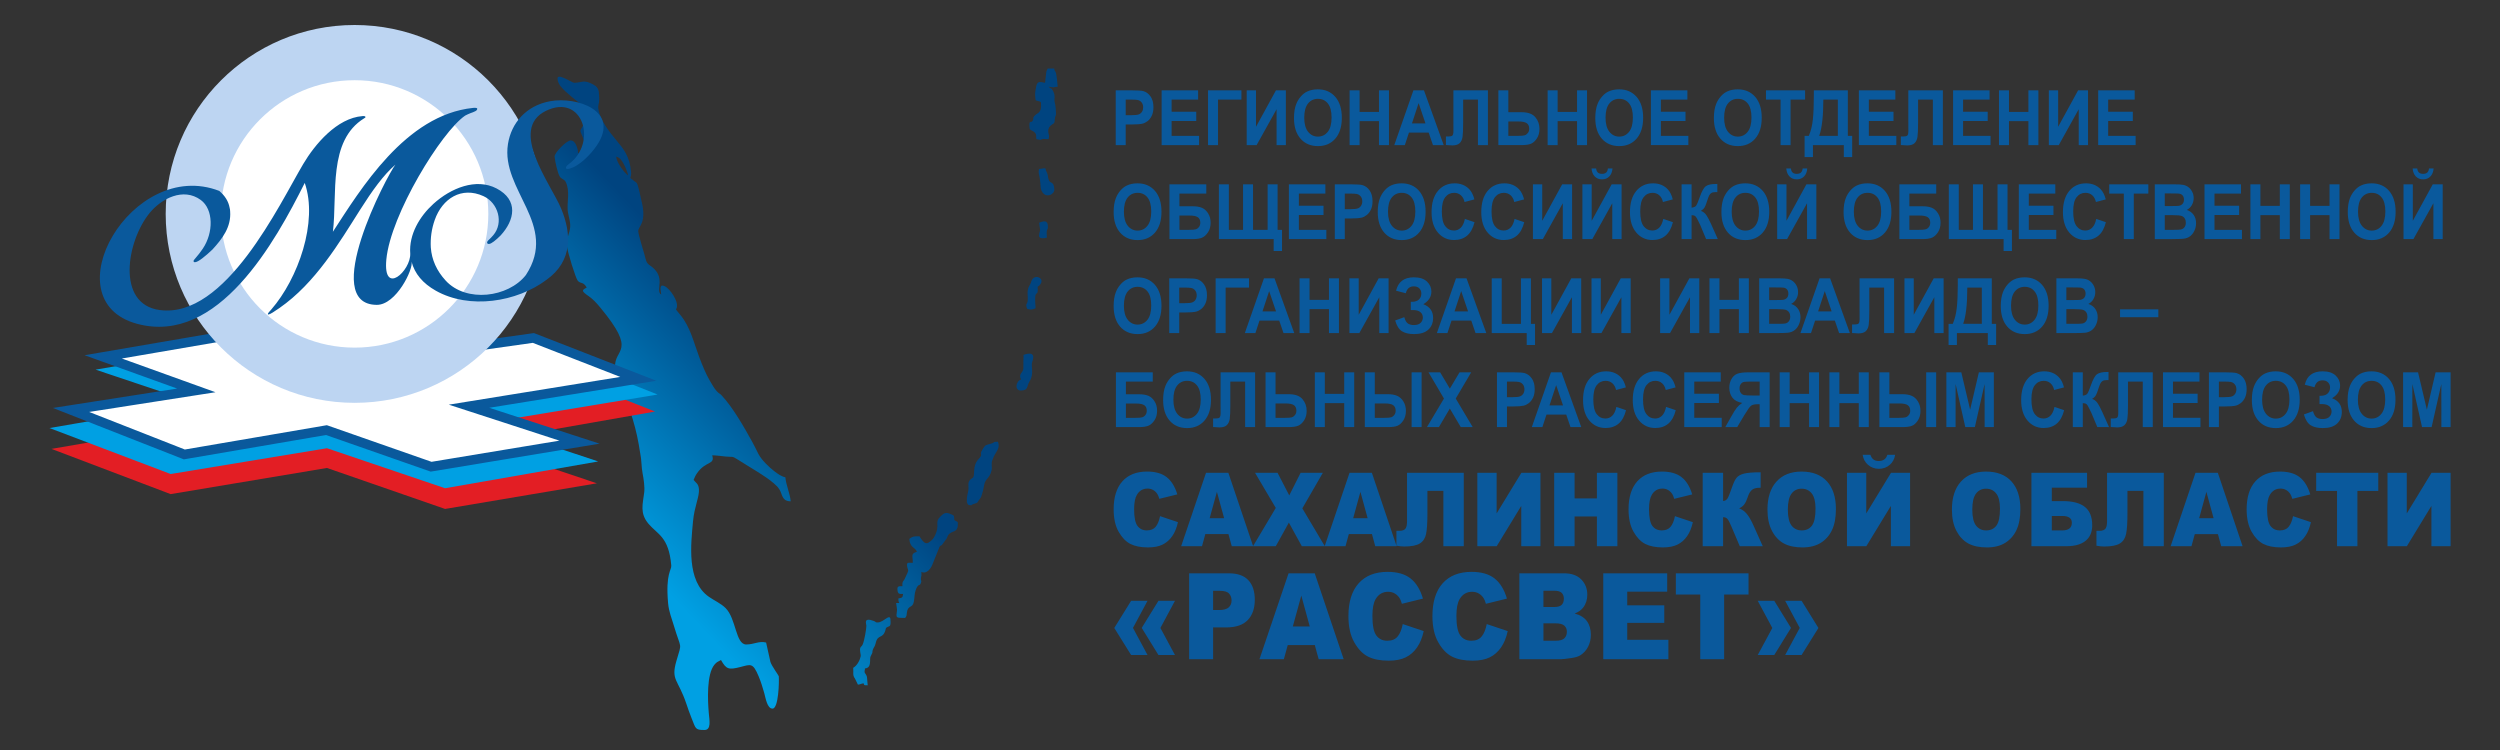 <?xml version="1.0" encoding="UTF-8"?>
<!DOCTYPE svg PUBLIC "-//W3C//DTD SVG 1.1//EN" "http://www.w3.org/Graphics/SVG/1.1/DTD/svg11.dtd">
<!-- Creator: CorelDRAW 2019 (64-Bit) -->
<svg xmlns="http://www.w3.org/2000/svg" xml:space="preserve" width="1000px" height="300px" version="1.1" style="shape-rendering:geometricPrecision; text-rendering:geometricPrecision; image-rendering:optimizeQuality; fill-rule:evenodd; clip-rule:evenodd"
viewBox="0 0 1000 300"
 xmlns:xlink="http://www.w3.org/1999/xlink"
 xmlns:xodm="http://www.corel.com/coreldraw/odm/2003">
 <rect x="0" y="0" width="1000" height="300" fill="#333333" stroke="none"/>
 <defs>
  <style type="text/css">
   <![CDATA[
    .fil0 {fill:none}
    .fil3 {fill:#00A0E3}
    .fil6 {fill:#BDD5F2}
    .fil2 {fill:#E31E24}
    .fil4 {fill:white}
    .fil5 {fill:#0A599C;fill-rule:nonzero}
    .fil7 {fill:#0A599C;fill-rule:nonzero}
    .fil1 {fill:url(#id0)}
   ]]>
  </style>
  <linearGradient id="id0" gradientUnits="userSpaceOnUse" x1="281.553" y1="252.353" x2="351.277" y2="186.805">
   <stop offset="0" style="stop-opacity:1; stop-color:#00A0E3"/>
   <stop offset="1" style="stop-opacity:1; stop-color:#004480"/>
  </linearGradient>
 </defs>
 <g id="Слой_x0020_1">
  <rect class="fil0" width="1000.001" height="300"/>
  <path class="fil1" d="M251.259 70.171l0 0zm164.396 18.917c0.09,1.035 0.256,1.836 0.386,2.702 0.166,1.108 -2.204,4.431 2.726,3.259 -0.418,-4.785 0.6,-2.028 0.347,-4.924 -0.232,-2.654 -2.741,-1.212 -3.459,-1.037zm-0.065 -21.509c-0.279,1.912 0.017,1.816 0.309,3.638 0.519,3.246 0.064,4.321 1.166,5.82 1.676,2.283 4.852,0.68 4.668,-1.424 -0.322,-3.697 -1.76,-1.579 -2.405,-4.179 -0.25,-1.007 -0.084,-1.173 -0.432,-2.083 -0.312,-0.819 -0.572,-1.06 -0.738,-2.031 -1.379,0 -1.426,0.232 -2.568,0.259zm-5.071 54.68c0.061,0.7 0.186,0.715 0.372,1.296 1.078,0.253 1.789,0.521 3.346,-0.259 -0.8,-9.162 1.256,-3.429 0.808,-8.552 4.26,-3.03 -1.406,-5.961 -2.558,-2.115 -0.174,0.581 -0.234,0.832 -0.579,1.375 -1.59,2.493 -0.422,4.778 -0.919,6.781 -0.141,0.572 -0.522,0.888 -0.47,1.474zm-1.13 19.695c0.104,1.189 -0.066,1.343 -0.033,2.591 0.027,1.03 0.027,1.779 -0.013,2.848 -0.066,1.756 -2.169,2.186 -0.908,4.409 -2.092,0.571 -2.724,4.405 -0.134,4.405 3.147,0 2.24,-1.608 3.531,-3.665 1.924,-3.065 0.42,-6.091 1.062,-7.822 1.845,-4.983 -3.21,-2.791 -3.505,-2.766zm-21.44 60.122c1.888,0 -0.623,0.2 1.917,-0.62 1.324,-0.427 0.927,-0.294 1.756,-1.484 0.763,-1.095 0.687,-0.689 1.171,-2.26 0.364,-1.184 0.594,-2.004 0.834,-3.522 0.464,-2.925 2.199,-2.576 2.999,-6.06 0.318,-1.381 -0.249,-2.456 0.291,-4.022 1.292,-3.739 3.288,-4.308 2.289,-7.428 -2.619,0 -0.563,0.307 -3.779,1.052 -1.567,0.364 -1.535,0.712 -2.603,2.373 -1.195,1.86 0.629,1.361 -1.372,3.505 -2.704,2.897 -1.247,6.274 -2.281,7.435l-0.577 0.422c-1.918,1.324 -0.936,2.79 -1.271,4.79 -0.12,0.716 -1.601,5.819 0.626,5.819zm-36.848 46.905c-1.248,0 -0.46,-0.189 -1.538,-0.586 -4.281,-1.578 -3.058,1.001 -3.012,1.883 0.05,0.93 -0.804,6.203 -1.536,7.643 -0.31,0.61 -0.659,0.707 -0.852,1.124 -0.46,0.995 0.26,2.779 0.118,3.47 -0.293,1.432 -1.354,3.695 -2.997,4.606 0.176,2.018 -0.343,2.921 0.711,4.33l1.173 2.408c1.098,-0.092 1.189,-0.426 2.287,-0.518 0.301,0.848 0.096,0.777 1.623,0.777l-0.272 -3.109c-0.091,-1.045 -0.932,-1.767 -0.958,-2.074 -0.086,-0.976 0.127,-0.49 0.123,-1.555 2.903,-0.243 1.696,-3.716 2.272,-4.821 1.362,-2.611 0.357,-1.212 0.914,-2.735 0.389,-1.067 0.782,-1.065 1.114,-2.551 0.851,-3.82 2.793,-1.471 3.902,-5.229 0.309,-1.046 0.038,-0.773 0.764,-1.203 0.854,-0.506 1.511,0.009 1.234,-3.156 -0.208,-2.387 -2.8,1.296 -5.07,1.296zm66.92 -215.868c-2.607,-0.595 -3.169,-0.432 -3.579,1.714 -0.471,2.468 -0.474,2.33 -0.261,4.765 0.076,0.869 0.373,0.566 1.073,0.812 0.245,0.086 1.081,0.11 1.136,0.743 0.396,4.524 -1.609,3.794 -2.723,5.36 -0.717,1.008 -0.106,0.349 -0.395,1.305 -0.639,2.116 -1.803,-0.701 -1.441,3.441 0.079,0.907 1.137,0.879 1.917,1.592 0.901,0.825 0.667,1.293 0.8,2.814 2.512,0.589 1.345,0.055 2.881,-0.081 0.246,-0.021 1.325,0.081 2.043,0.081 -0.004,-1.03 0.205,-0.624 0.146,-1.296 -0.086,-0.981 -1.179,-3.08 1.241,-4.579 1.127,-0.698 0.906,-0.662 1.065,-2.118 0.234,-2.143 0.7,-0.422 0.349,-4.446 -0.104,-1.184 -0.248,-1.648 -0.41,-2.414 -0.306,-1.448 0.489,-2.577 -0.828,-4.748 -0.723,-1.192 -0.738,-0.36 -1.583,-1.39 2.339,0.534 1.661,0.165 3.628,0 -0.714,-8.177 -1.016,-4.942 -1.411,-7.256l-2.591 0c-0.077,0.174 -0.497,1.031 -0.533,1.178l-0.524 4.523zm-49.509 195.655l-0.281 -0.259 0.281 0.259zm-0.281 -0.259l0 0zm0.281 0.259c2.184,1.005 3.946,-1.354 4.689,-3.553l2.522 -6.26c0.482,-1.035 0.33,-0.4 1.029,-0.96l1.892 -2.55c0.328,-0.559 0.351,-1.012 0.707,-1.495 1.489,-2.011 4.152,-0.475 3.744,-5.137 -0.545,-0.345 -0.759,-0.471 -1.363,-0.777 -0.153,-1.751 0.116,-1.778 -1.249,-2.324 -0.805,-0.322 -1.665,-0.768 -2.689,-0.364 -0.593,0.234 -1.412,1.026 -1.817,1.448 -2.178,2.268 0.084,3.199 -2.001,7.454 -0.351,0.715 -0.72,1.324 -1.341,1.865 -1.756,1.528 -2.569,2.1 -4.849,-1.6 -2.477,0 -2.619,0.014 -4.056,1.036 0.336,3.852 2.328,3.162 3.044,5.183 -2.875,0.684 -1.424,2.282 -1.688,4.406 -1.601,0 -2.469,-0.447 -2.241,1.251 0.327,2.434 1.189,0.622 -1.018,5.285 -0.39,0.825 -1.028,0.761 -0.85,2.793 -1.519,0 -2.128,-0.074 -1.986,1.555 0.143,1.629 0.738,1.555 2.258,1.555 -0.24,1.648 -0.381,1.449 -1.915,1.814 0.095,1.09 -0.018,1.047 0.418,1.814l-1.296 0c0.097,1.11 0.406,2.312 0.34,2.961 -0.303,2.991 -0.806,2.999 3.29,2.999 0.528,-0.906 0.493,-0.505 0.622,-1.811 0.363,-3.671 2.32,-1.748 2.847,-4.77 0.289,-1.658 0.18,-2.893 0.672,-4.386 0.178,-0.538 0.473,-1.294 0.779,-1.668 0.848,-1.034 0.856,-0.078 1.373,-1.359 0.361,-0.894 -0.118,-0.839 -0.029,-1.958 0.038,-0.491 0.162,-0.5 0.217,-0.956 0.065,-0.539 -0.006,-0.938 -0.055,-1.491zm-117.253 -158.597c-1.473,-0.932 -4.594,-5.121 -4.803,-7.515 1.534,0.35 2.28,1.583 3.026,2.93 0.506,0.912 1.655,3.478 1.777,4.585zm-28.251 -38.613c0.193,2.207 1.711,3.561 3.191,5.022l1.3 1.132c1.045,0.924 1.514,1.339 2.639,2.219 3.456,2.706 5.522,4.536 3.582,9.344 -0.296,0.734 -1.458,2.512 -1.525,2.88 -0.146,0.799 1.022,2.523 1.233,3.763 1.038,0 2.172,-0.249 2.517,0.603 0.501,1.235 -1.673,3.164 -2.424,3.772 -0.677,0.547 -1.064,0.971 -2.209,1.067 -0.136,-1.561 -0.91,-5.183 -3.044,-5.183 -1.652,0 -6.56,5.002 -6.431,6.479 0.158,1.802 1.255,6.865 2.177,8.121 0.673,0.918 1.714,0.851 2.291,2.032 1.761,3.606 0.478,7.901 0.78,11.356 0.141,1.611 0.817,3.42 0.994,5.442 0.281,3.224 -1.63,5.084 -1.304,8.811 0.197,2.252 3.541,13.096 4.378,13.943 1.279,1.293 2.017,0.155 3.55,2.642l-0.637 0.367c-1.235,0.75 -1.491,1.095 1.381,3.076 1.749,1.206 3.128,2.715 4.533,4.405 15.449,18.577 5.381,16.266 6.082,24.286 0.485,5.559 2.688,9.075 4.764,14.088 1.651,3.988 3.054,8.774 4.022,13.198 0.302,1.384 0.407,2.106 0.688,3.506 0.194,0.964 0.341,2.44 0.598,3.603 0.513,2.316 0.411,5.318 0.908,7.808 0.422,2.111 0.91,5.467 0.655,7.583 -0.567,4.709 -1.863,8.346 1.689,12.565 3.649,4.334 8.12,5.14 9.129,16.688 0.165,1.885 -2.322,3.091 -1.279,15.031 0.307,3.507 1.489,6.242 2.328,9.091 2.939,9.971 3.302,6.175 1.023,14.009 -2.299,7.902 0.595,7.23 3.95,17.172 0.647,1.916 1.301,3.852 2.059,5.695 1.766,4.293 1.355,4.825 5.184,4.825 2.807,0 1.998,-3.866 1.744,-6.738 -0.455,-5.129 -0.906,-15.596 2.252,-19.378 0.986,-1.18 1.323,-1.147 2.629,-1.871 2.109,3.718 3.047,3.989 7.711,2.801 4.242,-1.081 5.018,-1.807 7.341,3.706 0.872,2.067 1.563,4.31 2.231,6.643 0.574,2.007 1.153,6.285 3.333,6.285 2.416,0 2.681,-10.838 2.496,-12.957 -0.025,-0.286 -2.857,-4.141 -3.339,-5.711l-1.725 -7.764c-2.86,-0.742 -4.774,0.777 -7.966,0.777 -4.25,0 -3.986,-10.32 -8.229,-14.551 -1.877,-1.872 -4.59,-3.051 -6.733,-4.549 -8.952,-6.259 -7.151,-21.049 -6.302,-30.247 0.547,-5.932 2.62,-9.824 2.355,-12.848 -0.191,-2.192 -1.202,-2.401 -2.13,-3.628 0.504,-1.142 0.64,-1.595 1.321,-2.598 3.513,-5.17 7.37,-3.318 6.111,-7.249 1.472,0 3.89,0.334 5.263,0.479 3.027,0.321 2.526,-0.341 4.887,1.177 2.604,1.672 4.992,3.066 7.614,4.718 1.374,0.866 2.494,1.56 3.737,2.436 0.562,0.397 1.156,0.776 1.721,1.238 1.901,1.552 3.585,2.719 4.384,5.135 0.732,2.213 1.572,3.216 3.803,3.216 -0.277,-3.171 -1.861,-6.463 -2.134,-9.588 -1.727,-0.395 -3.045,-1.419 -4.319,-2.366 -2.199,-1.633 -5.324,-4.709 -6.507,-7.068 -0.872,-1.739 -1.496,-3.062 -2.417,-4.734 -3.19,-5.793 -7.767,-13.815 -12.273,-18.639 -0.739,-0.792 -1.144,-0.755 -1.897,-1.612 -1.104,-1.256 -1.832,-2.583 -2.732,-4.106 -1.711,-2.892 -3.129,-6.462 -4.357,-9.707 -2.182,-5.764 -3.482,-11.879 -7.525,-16.743 -2.988,-3.595 -1.068,-1.177 -1.334,-4.217 -0.215,-2.459 -3.645,-7.515 -5.839,-7.515 -1.249,0 -0.564,2.442 -0.461,3.628 -2.65,-1.825 2.454,-7.026 -4.585,-11.729 -1.521,-1.016 -1.562,-2.303 -2.04,-4.012 -0.467,-1.664 -2.531,-8.316 -2.561,-9.651 -0.047,-2.027 3.575,-3.148 1.272,-12.221 -0.367,-1.449 -1.189,-5.896 -1.871,-7.036l-2.582 -1.998c0.207,-0.527 0.384,-1.53 0.314,-2.332 -0.558,-6.387 -3.018,-9.327 -6.055,-12.957 -2.389,-2.855 -6.675,-8.172 -7.07,-12.698 -0.09,-1.027 0.147,-1.395 0.268,-2.137 0.208,-1.277 0.088,-2.69 -0.034,-4.083 -0.151,-1.73 -1.036,-2.531 -2.26,-3.202 -3.918,-2.15 -4.48,-0.685 -7.668,-0.685 -0.766,0 -6.844,-4.181 -6.614,-1.555z"/>
  <g id="_500853859024">
   <g>
    <polygon class="fil2" points="238.741,193.325 178.026,203.576 130.781,187.185 68.253,197.648 20.58,179.554 35.622,176.964 215.771,146.328 262.017,164.617 190.62,177.16 "/>
    <polygon class="fil3" points="239.227,184.59 178.026,195.294 130.781,179.287 68.253,189.608 19.797,171.217 35.553,168.504 77.885,161.164 38.239,147.858 99.627,137.324 138.856,150.608 212.404,137.63 263.026,157.816 193.432,169.325 238.932,184.466 "/>
    <g>
     <polygon class="fil4" points="139.434,145.617 213.348,135.184 255.331,151.534 187.61,162.488 231.799,176.863 172.44,186.689 130.572,172.041 73.735,181.778 28.411,163.983 78.525,156.161 41.285,142.748 96.101,133.344 "/>
     <path id="1" class="fil5" d="M213.615 137.073l-73.915 10.433 -0.533 -3.778 73.914 -10.433 0.959 0.111 -0.425 3.667zm-0.534 -3.778l0.494 -0.07 0.465 0.181 -0.959 -0.111zm41.558 20.016l-41.983 -16.349 1.384 -3.556 41.983 16.35 -0.387 3.661 -0.997 -0.106zm1.384 -3.555l6.528 2.543 -6.915 1.118 0.387 -3.661zm-68.718 10.849l67.721 -10.955 0.61 3.767 -67.721 10.955 -0.895 -0.07 0.285 -3.697zm-0.285 3.697l-7.497 -2.438 7.782 -1.259 -0.285 3.697zm44.189 14.375l-44.189 -14.375 1.18 -3.628 44.189 14.375 -0.279 3.696 -0.901 -0.068zm1.18 -3.628l7.437 2.419 -7.716 1.277 0.279 -3.696zm-60.261 9.758l59.359 -9.826 0.623 3.764 -59.359 9.826 -0.941 -0.082 0.318 -3.682zm0.623 3.764l-0.481 0.08 -0.46 -0.162 0.941 0.082zm-41.549 -18.331l41.867 14.648 -1.259 3.601 -41.868 -14.647 0.308 -3.681 0.952 0.079zm-0.952 -0.079l0.486 -0.084 0.466 0.163 -0.952 -0.079zm-56.837 9.736l56.837 -9.736 0.644 3.76 -56.837 9.737 -1.02 -0.105 0.376 -3.656zm0.644 3.761l-0.525 0.09 -0.495 -0.195 1.02 0.105zm-44.949 -21.451l45.324 17.795 -1.395 3.551 -45.323 -17.795 0.403 -3.66 0.991 0.109zm-1.394 3.551l-6.556 -2.574 6.959 -1.086 -0.403 3.66zm51.105 -7.712l-50.114 7.821 -0.588 -3.769 50.113 -7.822 0.941 0.09 -0.352 3.68zm0.352 -3.68l7.021 2.529 -7.373 1.151 0.352 -3.68zm-37.239 -13.413l37.239 13.413 -1.293 3.59 -37.239 -13.413 0.324 -3.675 0.969 0.085zm-1.293 3.59l-6.807 -2.452 7.131 -1.223 -0.324 3.675zm55.785 -9.319l-54.816 9.404 -0.645 -3.76 54.815 -9.405 0.843 0.045 -0.197 3.716zm-0.646 -3.761l0.427 -0.073 0.416 0.118 -0.843 -0.045zm43.136 15.989l-43.333 -12.273 1.04 -3.671 43.333 12.273 -0.254 3.725 -0.786 -0.054zm0.786 0.054l-0.398 0.056 -0.388 -0.11 0.786 0.054z"/>
    </g>
   </g>
   <circle class="fil6" cx="141.844" cy="85.568" r="75.568"/>
   <circle class="fil4" cx="141.844" cy="85.568" r="53.482"/>
   <path class="fil5" d="M77.422 104.414c-0.077,-0.13 0.274,-0.628 1.054,-1.496 0.78,-0.868 1.657,-2.014 2.632,-3.436 4.332,-6.413 4.338,-15.73 -0.799,-19.495 -7.006,-5.136 -15.725,-0.519 -20.379,5.112 -9.265,11.209 -13.593,36.56 3.95,38.915 26.362,3.538 47.812,-42.202 57.405,-58.398 4.629,-7.818 13.462,-18.418 23.745,-19.179 0.336,-0.025 0.607,-0.011 0.814,0.041 0.206,0.052 0.314,0.145 0.324,0.28 0.01,0.134 -0.016,0.237 -0.078,0.309 -0.062,0.072 -0.191,0.15 -0.388,0.232 -14.647,9.001 -10.69,30.338 -12.547,45.406 11.047,-16.931 29.025,-46.767 56.093,-49.545 0.534,-0.062 0.942,-0.036 1.215,0.011 0.274,0.048 0.416,0.138 0.426,0.273 0.029,0.403 -0.215,0.742 -0.735,1.016 -0.52,0.275 -1.175,0.543 -1.966,0.804 -0.657,0.252 -1.414,0.599 -2.121,0.971 -9.459,6.441 -29.853,39.581 -31.536,57.584 -1.384,14.799 9.828,4.505 9.564,-2.385 -0.567,-7.656 3.759,-14.888 9.245,-19.874 6.989,-6.354 17.1,-10.463 25.283,-6.18 8.924,4.67 7.216,12.738 1.597,18.82 -0.943,0.947 -1.829,1.739 -2.66,2.374 -0.83,0.635 -1.48,0.971 -1.951,1.006 -0.134,0.01 -0.253,0.002 -0.356,-0.024 -0.103,-0.027 -0.191,-0.071 -0.263,-0.133l-0.008 -0.101c-0.067,0.005 -0.101,-0.009 -0.104,-0.042 -0.002,-0.034 -0.006,-0.084 -0.011,-0.152 -0.092,-0.33 0.131,-0.735 0.669,-1.214 0.539,-0.479 1.119,-1.079 1.74,-1.8 4.306,-4.995 2.001,-12.984 -3.894,-15.662 -8.766,-3.983 -16.475,0.946 -19.497,9.547 -1.255,3.57 -1.776,7.237 -1.565,11.003 0.363,4.901 2.344,9.312 5.943,13.231 8.223,8.956 25.055,6.775 32.091,-2.226 13.193,-20.139 -10.107,-33.856 -7.173,-52.398 1.322,-8.358 7.202,-15.396 16.995,-17.149 10.392,-1.861 27.948,3.719 18.59,17.666 -2.347,3.496 -7.263,8.712 -11.553,9.464 -0.202,0.015 -0.354,0.009 -0.457,-0.017 -0.104,-0.026 -0.191,-0.07 -0.263,-0.132 0,0 -0.002,-0.017 -0.004,-0.051 -0.003,-0.033 -0.004,-0.05 -0.004,-0.05 -0.067,0.005 -0.102,-0.009 -0.104,-0.043 -0.003,-0.033 -0.004,-0.05 -0.004,-0.05 -0.097,-0.398 0.253,-0.914 1.05,-1.547 11.776,-8.537 5.71,-28.579 -9.064,-21.357 -15.125,7.395 2.077,29.394 6.09,39.072 4.156,10.023 4.68,20.909 -5.766,28.443 -11.987,9.044 -30.975,11.984 -44.378,4.416 -5.217,-2.946 -8.447,-6.816 -9.689,-11.61 0.808,2.898 -6.142,17.329 -13.93,17.279 -23.062,-0.15 4.191,-51.935 7.466,-56.078 -4.782,4.13 -9.241,10.348 -14.17,18.125 -8.215,12.963 -17.74,29.168 -32.255,39.25 -2.213,1.53 -3.601,2.427 -4.267,2.544 -0.067,0.005 -0.134,0.01 -0.202,0.015 -0.067,0.005 -0.104,-0.026 -0.108,-0.093 0,0 0,0 0,0 0,0 -0.001,-0.017 -0.004,-0.05 -0.003,-0.034 -0.003,-0.051 -0.003,-0.051 -0.026,-0.336 0.536,-0.847 1.383,-1.824 10.695,-12.302 18.775,-35.066 13.365,-50.62 -11.646,23.264 -34.626,65.191 -67.111,56.349 -34.796,-9.47 -2.017,-66.643 32.915,-53.152 2.305,1.956 3.687,4.2 4.144,6.732 0.087,0.263 0.14,0.513 0.157,0.748 0.017,0.235 0.036,0.487 0.056,0.755 0.457,6.181 -3.08,10.848 -7.077,15.21 -1.449,1.39 -2.813,2.571 -4.092,3.543 -1.278,0.973 -2.219,1.482 -2.824,1.526 -0.201,0.015 -0.355,-0.007 -0.46,-0.067 -0.106,-0.059 -0.164,-0.156 -0.174,-0.291l-0.007 -0.1z"/>
  </g>
  <g>
   <g id="_500853857552">
    <path class="fil7" d="M446.286 58.042l0 -21.906 6.384 0c2.418,0 3.992,0.107 4.726,0.326 1.129,0.331 2.075,1.045 2.836,2.147 0.762,1.101 1.143,2.524 1.143,4.268 0,1.346 -0.22,2.473 -0.656,3.391 -0.441,0.918 -0.996,1.636 -1.671,2.162 -0.674,0.52 -1.363,0.866 -2.06,1.035 -0.95,0.209 -2.322,0.316 -4.121,0.316l-2.589 0 0 8.261 -3.992 0zm3.992 -18.204l0 6.241 2.171 0c1.565,0 2.607,-0.117 3.134,-0.347 0.528,-0.229 0.941,-0.586 1.24,-1.081 0.298,-0.489 0.449,-1.055 0.449,-1.708 0,-0.801 -0.211,-1.459 -0.628,-1.979 -0.423,-0.52 -0.95,-0.846 -1.597,-0.978 -0.473,-0.097 -1.423,-0.148 -2.855,-0.148l-1.914 0zm14.374 18.204l0 -21.906 14.594 0 0 3.702 -10.601 0 0 4.864 9.857 0 0 3.702 -9.857 0 0 5.936 10.986 0 0 3.702 -14.979 0zm18.559 -21.906l13.355 0 0 3.702 -9.362 0 0 18.204 -3.993 0 0 -21.906zm15.47 0l3.718 0 0 14.583 7.985 -14.583 3.965 0 0 21.906 -3.717 0 0 -14.35 -7.986 14.35 -3.965 0 0 -21.906zm18.913 11.085c0,-2.233 0.303,-4.11 0.904,-5.629 0.445,-1.117 1.06,-2.122 1.835,-3.009 0.776,-0.887 1.625,-1.545 2.548,-1.978 1.229,-0.577 2.648,-0.867 4.254,-0.867 2.909,0 5.232,1.004 6.98,3.008 1.744,2.009 2.616,4.799 2.616,8.373 0,3.544 -0.867,6.318 -2.597,8.317 -1.731,2.004 -4.048,3.003 -6.944,3.003 -2.933,0 -5.269,-0.994 -6.999,-2.988 -1.73,-1.988 -2.597,-4.732 -2.597,-8.23zm4.103 -0.148c0,2.484 0.518,4.365 1.551,5.65 1.032,1.28 2.345,1.922 3.933,1.922 1.592,0 2.896,-0.637 3.919,-1.906 1.019,-1.275 1.528,-3.182 1.528,-5.727 0,-2.514 -0.495,-4.39 -1.491,-5.624 -0.991,-1.239 -2.309,-1.856 -3.956,-1.856 -1.643,0 -2.969,0.627 -3.975,1.876 -1.004,1.255 -1.509,3.141 -1.509,5.665zm18.141 10.969l0 -21.906 3.993 0 0 8.627 7.765 0 0 -8.627 3.993 0 0 21.906 -3.993 0 0 -9.577 -7.765 0 0 9.577 -3.993 0zm37.646 0l-4.3 0 -1.703 -4.987 -7.907 0 -1.638 4.987 -4.223 0 7.655 -21.906 4.218 0 7.898 21.906zm-7.297 -8.689l-2.74 -8.108 -2.661 8.108 5.401 0zm11.175 -13.217l13.809 0 0 21.906 -3.993 0 0 -18.204 -5.92 0 0 9.351c0,2.678 -0.083,4.549 -0.243,5.604 -0.161,1.061 -0.551,1.892 -1.175,2.484 -0.624,0.591 -1.597,0.887 -2.923,0.887 -0.468,0 -1.313,-0.051 -2.543,-0.148l0 -3.431 0.891 0.015c0.831,0 1.395,-0.123 1.679,-0.373 0.29,-0.249 0.432,-0.861 0.432,-1.835l-0.014 -3.763 0 -12.493zm17.985 0l3.993 0 0 8.75 5.319 0c2.506,0 4.319,0.652 5.443,1.958 1.124,1.305 1.684,2.871 1.684,4.696 0,1.494 -0.339,2.764 -1.023,3.809 -0.68,1.051 -1.455,1.76 -2.332,2.132 -0.871,0.372 -2.134,0.561 -3.781,0.561l-9.303 0 0 -21.906zm3.993 18.204l3.869 0c1.253,0 2.125,-0.067 2.606,-0.199 0.482,-0.133 0.918,-0.439 1.299,-0.913 0.381,-0.474 0.569,-1.055 0.569,-1.749 0,-0.999 -0.325,-1.729 -0.973,-2.193 -0.651,-0.464 -1.757,-0.698 -3.327,-0.698l-4.043 0 0 5.752zm15.718 3.702l0 -21.906 3.993 0 0 8.627 7.765 0 0 -8.627 3.993 0 0 21.906 -3.993 0 0 -9.577 -7.765 0 0 9.577 -3.993 0zm19.06 -10.821c0,-2.233 0.303,-4.11 0.904,-5.629 0.445,-1.117 1.06,-2.122 1.836,-3.009 0.775,-0.887 1.624,-1.545 2.547,-1.978 1.229,-0.577 2.648,-0.867 4.254,-0.867 2.91,0 5.232,1.004 6.98,3.008 1.744,2.009 2.616,4.799 2.616,8.373 0,3.544 -0.867,6.318 -2.598,8.317 -1.73,2.004 -4.047,3.003 -6.943,3.003 -2.933,0 -5.268,-0.994 -6.999,-2.988 -1.73,-1.988 -2.597,-4.732 -2.597,-8.23zm4.102 -0.148c0,2.484 0.519,4.365 1.552,5.65 1.032,1.28 2.345,1.922 3.933,1.922 1.592,0 2.896,-0.637 3.919,-1.906 1.019,-1.275 1.528,-3.182 1.528,-5.727 0,-2.514 -0.495,-4.39 -1.491,-5.624 -0.992,-1.239 -2.309,-1.856 -3.956,-1.856 -1.643,0 -2.97,0.627 -3.975,1.876 -1.005,1.255 -1.51,3.141 -1.51,5.665zm18.142 10.969l0 -21.906 14.594 0 0 3.702 -10.601 0 0 4.864 9.857 0 0 3.702 -9.857 0 0 5.936 10.987 0 0 3.702 -14.98 0zm25.19 -10.821c0,-2.233 0.303,-4.11 0.905,-5.629 0.445,-1.117 1.059,-2.122 1.835,-3.009 0.776,-0.887 1.625,-1.545 2.547,-1.978 1.23,-0.577 2.648,-0.867 4.254,-0.867 2.91,0 5.232,1.004 6.981,3.008 1.744,2.009 2.616,4.799 2.616,8.373 0,3.544 -0.868,6.318 -2.598,8.317 -1.73,2.004 -4.047,3.003 -6.943,3.003 -2.933,0 -5.269,-0.994 -6.999,-2.988 -1.73,-1.988 -2.598,-4.732 -2.598,-8.23zm4.103 -0.148c0,2.484 0.519,4.365 1.551,5.65 1.033,1.28 2.346,1.922 3.933,1.922 1.593,0 2.896,-0.637 3.92,-1.906 1.019,-1.275 1.528,-3.182 1.528,-5.727 0,-2.514 -0.496,-4.39 -1.492,-5.624 -0.991,-1.239 -2.308,-1.856 -3.956,-1.856 -1.643,0 -2.969,0.627 -3.974,1.876 -1.005,1.255 -1.51,3.141 -1.51,5.665zm22.575 10.969l0 -18.204 -5.838 0 0 -3.702 15.641 0 0 3.702 -5.81 0 0 18.204 -3.993 0zm13.3 -21.906l13.602 0 0 18.204 1.735 0 0 8.475 -3.332 0 0 -4.773 -12.363 0 0 4.773 -3.332 0 0 -8.475 1.68 0c0.817,-1.872 1.358,-4.044 1.62,-6.512 0.261,-2.473 0.39,-5.599 0.39,-9.377l0 -2.315zm3.8 3.702c0,6.628 -0.551,11.463 -1.653,14.502l7.463 0 0 -14.502 -5.81 0zm14.217 18.204l0 -21.906 14.594 0 0 3.702 -10.601 0 0 4.864 9.858 0 0 3.702 -9.858 0 0 5.936 10.987 0 0 3.702 -14.98 0zm19.785 -21.906l13.809 0 0 21.906 -3.993 0 0 -18.204 -5.92 0 0 9.351c0,2.678 -0.083,4.549 -0.243,5.604 -0.161,1.061 -0.551,1.892 -1.175,2.484 -0.625,0.591 -1.597,0.887 -2.924,0.887 -0.468,0 -1.312,-0.051 -2.542,-0.148l0 -3.431 0.89 0.015c0.831,0 1.395,-0.123 1.68,-0.373 0.289,-0.249 0.431,-0.861 0.431,-1.835l-0.013 -3.763 0 -12.493zm17.902 21.906l0 -21.906 14.594 0 0 3.702 -10.601 0 0 4.864 9.857 0 0 3.702 -9.857 0 0 5.936 10.987 0 0 3.702 -14.98 0zm18.366 0l0 -21.906 3.993 0 0 8.627 7.765 0 0 -8.627 3.993 0 0 21.906 -3.993 0 0 -9.577 -7.765 0 0 9.577 -3.993 0zm19.941 -21.906l3.717 0 0 14.583 7.986 -14.583 3.965 0 0 21.906 -3.717 0 0 -14.35 -7.986 14.35 -3.965 0 0 -21.906zm19.738 21.906l0 -21.906 14.594 0 0 3.702 -10.601 0 0 4.864 9.858 0 0 3.702 -9.858 0 0 5.936 10.987 0 0 3.702 -14.98 0zm-393.819 26.777c0,-2.233 0.302,-4.11 0.904,-5.629 0.445,-1.117 1.06,-2.122 1.835,-3.009 0.776,-0.887 1.625,-1.545 2.547,-1.978 1.23,-0.577 2.648,-0.867 4.255,-0.867 2.909,0 5.231,1.004 6.98,3.008 1.744,2.009 2.616,4.799 2.616,8.373 0,3.544 -0.867,6.318 -2.598,8.317 -1.73,2.004 -4.047,3.003 -6.943,3.003 -2.933,0 -5.269,-0.994 -6.999,-2.988 -1.73,-1.989 -2.597,-4.732 -2.597,-8.23zm4.102 -0.148c0,2.484 0.519,4.365 1.551,5.65 1.033,1.28 2.346,1.922 3.934,1.922 1.592,0 2.896,-0.637 3.919,-1.906 1.019,-1.276 1.528,-3.182 1.528,-5.727 0,-2.514 -0.495,-4.39 -1.492,-5.625 -0.99,-1.239 -2.308,-1.855 -3.955,-1.855 -1.643,0 -2.97,0.627 -3.975,1.876 -1.005,1.254 -1.51,3.141 -1.51,5.665zm18.225 -10.938l14.731 0 0 3.702 -10.739 0 0 5.079 5.319 0c1.464,0 2.685,0.199 3.649,0.597 0.968,0.398 1.794,1.132 2.478,2.208 0.684,1.071 1.028,2.33 1.028,3.773 0,1.479 -0.344,2.749 -1.038,3.804 -0.688,1.051 -1.472,1.775 -2.358,2.162 -0.882,0.388 -2.139,0.582 -3.768,0.582l-9.302 0 0 -21.907zm3.992 18.205l3.869 0c1.235,0 2.107,-0.067 2.607,-0.199 0.5,-0.133 0.94,-0.434 1.312,-0.908 0.372,-0.469 0.556,-1.05 0.556,-1.739 0,-1.004 -0.326,-1.734 -0.974,-2.192 -0.651,-0.454 -1.757,-0.684 -3.327,-0.684l-4.043 0 0 5.722zm15.773 -18.205l3.993 0 0 18.205 5.673 0 0 -18.205 3.992 0 0 18.205 5.838 0 0 -18.205 3.993 0 0 18.205 1.762 0 0 8.475 -3.332 0 0 -4.773 -21.919 0 0 -21.907zm28.004 21.907l0 -21.907 14.594 0 0 3.702 -10.601 0 0 4.865 9.858 0 0 3.702 -9.858 0 0 5.936 10.987 0 0 3.702 -14.98 0zm18.367 0l0 -21.907 6.383 0c2.419,0 3.993,0.108 4.727,0.327 1.129,0.331 2.075,1.045 2.837,2.147 0.761,1.101 1.142,2.524 1.142,4.267 0,1.347 -0.22,2.474 -0.656,3.392 -0.441,0.917 -0.996,1.636 -1.67,2.162 -0.675,0.52 -1.364,0.866 -2.061,1.035 -0.95,0.209 -2.322,0.316 -4.121,0.316l-2.589 0 0 8.261 -3.992 0zm3.992 -18.205l0 6.242 2.171 0c1.565,0 2.607,-0.118 3.134,-0.347 0.528,-0.229 0.941,-0.586 1.239,-1.081 0.299,-0.49 0.45,-1.055 0.45,-1.708 0,-0.801 -0.211,-1.459 -0.628,-1.979 -0.422,-0.52 -0.95,-0.846 -1.597,-0.979 -0.473,-0.097 -1.423,-0.148 -2.855,-0.148l-1.914 0zm13.185 7.384c0,-2.233 0.303,-4.11 0.904,-5.629 0.445,-1.117 1.06,-2.122 1.836,-3.009 0.776,-0.887 1.624,-1.545 2.547,-1.978 1.23,-0.577 2.648,-0.867 4.254,-0.867 2.91,0 5.232,1.004 6.981,3.008 1.744,2.009 2.616,4.799 2.616,8.373 0,3.544 -0.868,6.318 -2.598,8.317 -1.73,2.004 -4.048,3.003 -6.943,3.003 -2.933,0 -5.269,-0.994 -6.999,-2.988 -1.73,-1.989 -2.598,-4.732 -2.598,-8.23zm4.103 -0.148c0,2.484 0.519,4.365 1.551,5.65 1.033,1.28 2.346,1.922 3.933,1.922 1.593,0 2.896,-0.637 3.919,-1.906 1.019,-1.276 1.529,-3.182 1.529,-5.727 0,-2.514 -0.496,-4.39 -1.492,-5.625 -0.991,-1.239 -2.308,-1.855 -3.956,-1.855 -1.643,0 -2.969,0.627 -3.974,1.876 -1.005,1.254 -1.51,3.141 -1.51,5.665zm30.753 2.892l3.855 1.315c-0.592,2.412 -1.579,4.202 -2.956,5.375 -1.376,1.167 -3.12,1.754 -5.236,1.754 -2.621,0 -4.773,-0.995 -6.462,-2.983 -1.684,-1.989 -2.528,-4.707 -2.528,-8.159 0,-3.646 0.849,-6.481 2.542,-8.5 1.694,-2.02 3.924,-3.029 6.687,-3.029 2.414,0 4.373,0.795 5.879,2.381 0.899,0.938 1.569,2.285 2.019,4.044l-3.938 1.04c-0.234,-1.132 -0.72,-2.03 -1.459,-2.687 -0.744,-0.658 -1.643,-0.984 -2.699,-0.984 -1.464,0 -2.652,0.581 -3.561,1.749 -0.913,1.162 -1.368,3.049 -1.368,5.66 0,2.763 0.45,4.737 1.345,5.909 0.9,1.179 2.065,1.765 3.502,1.765 1.06,0 1.973,-0.372 2.735,-1.122 0.762,-0.749 1.312,-1.922 1.643,-3.528zm19.885 0l3.855 1.315c-0.592,2.412 -1.578,4.202 -2.955,5.375 -1.377,1.167 -3.121,1.754 -5.237,1.754 -2.62,0 -4.772,-0.995 -6.461,-2.983 -1.684,-1.989 -2.529,-4.707 -2.529,-8.159 0,-3.646 0.849,-6.481 2.542,-8.5 1.694,-2.02 3.924,-3.029 6.687,-3.029 2.414,0 4.374,0.795 5.879,2.381 0.899,0.938 1.569,2.285 2.019,4.044l-3.937 1.04c-0.234,-1.132 -0.721,-2.03 -1.46,-2.687 -0.743,-0.658 -1.643,-0.984 -2.698,-0.984 -1.464,0 -2.653,0.581 -3.561,1.749 -0.914,1.162 -1.368,3.049 -1.368,5.66 0,2.763 0.45,4.737 1.345,5.909 0.899,1.179 2.065,1.765 3.501,1.765 1.06,0 1.974,-0.372 2.735,-1.122 0.762,-0.749 1.313,-1.922 1.643,-3.528zm7.329 -13.83l3.718 0 0 14.584 7.985 -14.584 3.965 0 0 21.907 -3.717 0 0 -14.35 -7.985 14.35 -3.966 0 0 -21.907zm19.794 0l3.717 0 0 14.584 7.986 -14.584 3.965 0 0 21.907 -3.717 0 0 -14.35 -7.986 14.35 -3.965 0 0 -21.907zm10.188 -6.333l1.845 0c-0.105,1.352 -0.537,2.417 -1.285,3.187 -0.748,0.77 -1.716,1.158 -2.905,1.158 -1.193,0 -2.161,-0.388 -2.909,-1.158 -0.748,-0.77 -1.18,-1.835 -1.286,-3.187l1.845 0c0.065,0.704 0.285,1.239 0.671,1.601 0.385,0.363 0.945,0.541 1.679,0.541 0.73,0 1.29,-0.178 1.675,-0.541 0.386,-0.362 0.606,-0.897 0.67,-1.601zm22.162 20.163l3.855 1.315c-0.592,2.412 -1.579,4.202 -2.955,5.375 -1.377,1.167 -3.121,1.754 -5.237,1.754 -2.621,0 -4.773,-0.995 -6.462,-2.983 -1.684,-1.989 -2.528,-4.707 -2.528,-8.159 0,-3.646 0.849,-6.481 2.542,-8.5 1.694,-2.02 3.924,-3.029 6.687,-3.029 2.414,0 4.373,0.795 5.879,2.381 0.899,0.938 1.569,2.285 2.019,4.044l-3.938 1.04c-0.234,-1.132 -0.72,-2.03 -1.459,-2.687 -0.744,-0.658 -1.643,-0.984 -2.699,-0.984 -1.464,0 -2.652,0.581 -3.561,1.749 -0.913,1.162 -1.367,3.049 -1.367,5.66 0,2.763 0.449,4.737 1.344,5.909 0.899,1.179 2.065,1.765 3.502,1.765 1.06,0 1.973,-0.372 2.735,-1.122 0.762,-0.749 1.313,-1.922 1.643,-3.528zm7.329 -13.83l3.993 0 0 9.332c0.885,-0.102 1.487,-0.352 1.799,-0.765 0.312,-0.408 0.798,-1.545 1.45,-3.411 0.821,-2.371 1.652,-3.85 2.483,-4.427 0.826,-0.576 2.152,-0.866 3.988,-0.866 0.091,0 0.285,-0.005 0.578,-0.016l0 3.274 -0.564 -0.015c-0.817,0 -1.414,0.112 -1.79,0.336 -0.376,0.225 -0.679,0.566 -0.914,1.025 -0.233,0.459 -0.578,1.403 -1.032,2.83 -0.243,0.76 -0.505,1.392 -0.789,1.902 -0.28,0.51 -0.781,0.99 -1.497,1.438 0.886,0.276 1.616,0.842 2.194,1.688 0.578,0.847 1.212,2.04 1.9,3.585l2.685 5.997 -4.681 0 -2.364 -5.64c-0.036,-0.082 -0.115,-0.235 -0.229,-0.464 -0.046,-0.077 -0.211,-0.423 -0.496,-1.03 -0.505,-1.081 -0.918,-1.754 -1.239,-2.025 -0.326,-0.27 -0.817,-0.408 -1.482,-0.418l0 9.577 -3.993 0 0 -21.907zm15.925 11.086c0,-2.233 0.303,-4.11 0.904,-5.629 0.445,-1.117 1.06,-2.122 1.835,-3.009 0.776,-0.887 1.625,-1.545 2.548,-1.978 1.23,-0.577 2.648,-0.867 4.254,-0.867 2.91,0 5.232,1.004 6.98,3.008 1.744,2.009 2.616,4.799 2.616,8.373 0,3.544 -0.867,6.318 -2.597,8.317 -1.731,2.004 -4.048,3.003 -6.944,3.003 -2.933,0 -5.268,-0.994 -6.999,-2.988 -1.73,-1.989 -2.597,-4.732 -2.597,-8.23zm4.103 -0.148c0,2.484 0.518,4.365 1.551,5.65 1.032,1.28 2.345,1.922 3.933,1.922 1.592,0 2.896,-0.637 3.919,-1.906 1.019,-1.276 1.528,-3.182 1.528,-5.727 0,-2.514 -0.495,-4.39 -1.491,-5.625 -0.991,-1.239 -2.308,-1.855 -3.956,-1.855 -1.643,0 -2.969,0.627 -3.975,1.876 -1.004,1.254 -1.509,3.141 -1.509,5.665zm18.196 -10.938l3.717 0 0 14.584 7.986 -14.584 3.965 0 0 21.907 -3.717 0 0 -14.35 -7.986 14.35 -3.965 0 0 -21.907zm10.188 -6.333l1.845 0c-0.105,1.352 -0.537,2.417 -1.285,3.187 -0.748,0.77 -1.716,1.158 -2.905,1.158 -1.193,0 -2.161,-0.388 -2.909,-1.158 -0.748,-0.77 -1.18,-1.835 -1.285,-3.187l1.845 0c0.064,0.704 0.284,1.239 0.67,1.601 0.385,0.363 0.945,0.541 1.679,0.541 0.73,0 1.29,-0.178 1.676,-0.541 0.385,-0.362 0.605,-0.897 0.669,-1.601zm16.375 17.419c0,-2.233 0.303,-4.11 0.904,-5.629 0.445,-1.117 1.06,-2.122 1.836,-3.009 0.776,-0.887 1.624,-1.545 2.547,-1.978 1.23,-0.577 2.648,-0.867 4.254,-0.867 2.91,0 5.232,1.004 6.98,3.008 1.744,2.009 2.616,4.799 2.616,8.373 0,3.544 -0.867,6.318 -2.597,8.317 -1.73,2.004 -4.048,3.003 -6.944,3.003 -2.932,0 -5.268,-0.994 -6.999,-2.988 -1.73,-1.989 -2.597,-4.732 -2.597,-8.23zm4.103 -0.148c0,2.484 0.518,4.365 1.551,5.65 1.033,1.28 2.345,1.922 3.933,1.922 1.592,0 2.896,-0.637 3.919,-1.906 1.019,-1.276 1.528,-3.182 1.528,-5.727 0,-2.514 -0.495,-4.39 -1.491,-5.625 -0.991,-1.239 -2.308,-1.855 -3.956,-1.855 -1.643,0 -2.969,0.627 -3.974,1.876 -1.006,1.254 -1.51,3.141 -1.51,5.665zm18.224 -10.938l14.731 0 0 3.702 -10.739 0 0 5.079 5.319 0c1.464,0 2.685,0.199 3.649,0.597 0.968,0.398 1.794,1.132 2.478,2.208 0.684,1.071 1.028,2.33 1.028,3.773 0,1.479 -0.344,2.749 -1.037,3.804 -0.688,1.051 -1.473,1.775 -2.359,2.162 -0.881,0.388 -2.139,0.582 -3.768,0.582l-9.302 0 0 -21.907zm3.992 18.205l3.869 0c1.235,0 2.107,-0.067 2.607,-0.199 0.5,-0.133 0.941,-0.434 1.312,-0.908 0.372,-0.469 0.556,-1.05 0.556,-1.739 0,-1.004 -0.326,-1.734 -0.973,-2.192 -0.652,-0.454 -1.758,-0.684 -3.327,-0.684l-4.044 0 0 5.722zm15.774 -18.205l3.992 0 0 18.205 5.673 0 0 -18.205 3.993 0 0 18.205 5.837 0 0 -18.205 3.993 0 0 18.205 1.762 0 0 8.475 -3.332 0 0 -4.773 -21.918 0 0 -21.907zm28.004 21.907l0 -21.907 14.594 0 0 3.702 -10.602 0 0 4.865 9.858 0 0 3.702 -9.858 0 0 5.936 10.987 0 0 3.702 -14.979 0zm30.977 -8.077l3.855 1.315c-0.592,2.412 -1.578,4.202 -2.955,5.375 -1.377,1.167 -3.121,1.754 -5.237,1.754 -2.62,0 -4.772,-0.995 -6.461,-2.983 -1.684,-1.989 -2.529,-4.707 -2.529,-8.159 0,-3.646 0.849,-6.481 2.543,-8.5 1.693,-2.02 3.923,-3.029 6.686,-3.029 2.414,0 4.374,0.795 5.879,2.381 0.899,0.938 1.569,2.285 2.019,4.044l-3.937 1.04c-0.234,-1.132 -0.721,-2.03 -1.46,-2.687 -0.743,-0.658 -1.643,-0.984 -2.698,-0.984 -1.465,0 -2.653,0.581 -3.562,1.749 -0.913,1.162 -1.367,3.049 -1.367,5.66 0,2.763 0.45,4.737 1.344,5.909 0.9,1.179 2.066,1.765 3.502,1.765 1.06,0 1.973,-0.372 2.735,-1.122 0.762,-0.749 1.313,-1.922 1.643,-3.528zm11.024 8.077l0 -18.205 -5.838 0 0 -3.702 15.64 0 0 3.702 -5.809 0 0 18.205 -3.993 0zm12.386 -21.907l7.885 0c1.565,0 2.726,0.072 3.492,0.215 0.771,0.147 1.455,0.448 2.061,0.902 0.606,0.459 1.11,1.066 1.514,1.826 0.404,0.759 0.606,1.616 0.606,2.559 0,1.02 -0.248,1.964 -0.743,2.815 -0.496,0.857 -1.171,1.494 -2.02,1.923 1.198,0.392 2.116,1.055 2.763,1.993 0.643,0.939 0.964,2.04 0.964,3.31 0,0.999 -0.207,1.968 -0.625,2.912 -0.417,0.943 -0.986,1.697 -1.711,2.264 -0.721,0.56 -1.611,0.907 -2.671,1.04 -0.661,0.076 -2.263,0.127 -4.8,0.148l-6.715 0 0 -21.907zm3.993 3.641l0 5.048 2.607 0c1.546,0 2.51,-0.025 2.886,-0.076 0.679,-0.087 1.217,-0.347 1.607,-0.78 0.39,-0.434 0.582,-1 0.582,-1.703 0,-0.679 -0.169,-1.224 -0.504,-1.647 -0.335,-0.424 -0.835,-0.678 -1.496,-0.765 -0.395,-0.051 -1.529,-0.077 -3.396,-0.077l-2.286 0zm0 8.689l0 5.875 3.69 0c1.432,0 2.345,-0.046 2.73,-0.133 0.592,-0.122 1.074,-0.413 1.446,-0.877 0.372,-0.469 0.56,-1.086 0.56,-1.867 0,-0.662 -0.142,-1.218 -0.431,-1.677 -0.285,-0.459 -0.703,-0.795 -1.244,-1.005 -0.542,-0.209 -1.721,-0.316 -3.534,-0.316l-3.217 0zm15.893 9.577l0 -21.907 14.594 0 0 3.702 -10.602 0 0 4.865 9.858 0 0 3.702 -9.858 0 0 5.936 10.987 0 0 3.702 -14.979 0zm18.366 0l0 -21.907 3.993 0 0 8.628 7.765 0 0 -8.628 3.992 0 0 21.907 -3.992 0 0 -9.577 -7.765 0 0 9.577 -3.993 0zm19.885 0l0 -21.907 3.993 0 0 8.628 7.765 0 0 -8.628 3.993 0 0 21.907 -3.993 0 0 -9.577 -7.765 0 0 9.577 -3.993 0zm19.06 -10.821c0,-2.233 0.303,-4.11 0.904,-5.629 0.445,-1.117 1.06,-2.122 1.836,-3.009 0.775,-0.887 1.624,-1.545 2.547,-1.978 1.23,-0.577 2.648,-0.867 4.254,-0.867 2.91,0 5.232,1.004 6.98,3.008 1.744,2.009 2.616,4.799 2.616,8.373 0,3.544 -0.867,6.318 -2.597,8.317 -1.73,2.004 -4.048,3.003 -6.944,3.003 -2.932,0 -5.268,-0.994 -6.999,-2.988 -1.73,-1.989 -2.597,-4.732 -2.597,-8.23zm4.103 -0.148c0,2.484 0.518,4.365 1.551,5.65 1.033,1.28 2.345,1.922 3.933,1.922 1.592,0 2.896,-0.637 3.919,-1.906 1.019,-1.276 1.528,-3.182 1.528,-5.727 0,-2.514 -0.495,-4.39 -1.491,-5.625 -0.991,-1.239 -2.309,-1.855 -3.956,-1.855 -1.643,0 -2.969,0.627 -3.974,1.876 -1.006,1.254 -1.51,3.141 -1.51,5.665zm18.196 -10.938l3.718 0 0 14.584 7.985 -14.584 3.965 0 0 21.907 -3.717 0 0 -14.35 -7.986 14.35 -3.965 0 0 -21.907zm10.188 -6.333l1.845 0c-0.105,1.352 -0.537,2.417 -1.285,3.187 -0.748,0.77 -1.716,1.158 -2.905,1.158 -1.193,0 -2.161,-0.388 -2.909,-1.158 -0.748,-0.77 -1.18,-1.835 -1.285,-3.187l1.845 0c0.064,0.704 0.284,1.239 0.67,1.601 0.385,0.363 0.945,0.541 1.679,0.541 0.73,0 1.29,-0.178 1.675,-0.541 0.386,-0.362 0.606,-0.897 0.67,-1.601zm-526.138 55.017c0,-2.233 0.302,-4.11 0.904,-5.63 0.445,-1.116 1.06,-2.121 1.835,-3.008 0.776,-0.887 1.625,-1.545 2.547,-1.979 1.23,-0.576 2.648,-0.866 4.255,-0.866 2.909,0 5.231,1.004 6.98,3.008 1.744,2.009 2.616,4.799 2.616,8.373 0,3.544 -0.867,6.318 -2.598,8.317 -1.73,2.004 -4.047,3.003 -6.943,3.003 -2.933,0 -5.269,-0.994 -6.999,-2.988 -1.73,-1.989 -2.597,-4.732 -2.597,-8.23zm4.102 -0.148c0,2.484 0.519,4.365 1.551,5.65 1.033,1.28 2.346,1.922 3.934,1.922 1.592,0 2.896,-0.637 3.919,-1.907 1.019,-1.275 1.528,-3.181 1.528,-5.726 0,-2.514 -0.495,-4.39 -1.492,-5.625 -0.99,-1.239 -2.308,-1.855 -3.955,-1.855 -1.643,0 -2.97,0.627 -3.975,1.876 -1.005,1.254 -1.51,3.141 -1.51,5.665zm18.142 10.968l0 -21.906 6.384 0c2.418,0 3.992,0.107 4.726,0.327 1.129,0.331 2.075,1.045 2.837,2.147 0.761,1.101 1.142,2.524 1.142,4.267 0,1.347 -0.22,2.474 -0.656,3.391 -0.44,0.918 -0.996,1.637 -1.67,2.162 -0.675,0.521 -1.363,0.867 -2.061,1.036 -0.95,0.209 -2.322,0.316 -4.121,0.316l-2.589 0 0 8.26 -3.992 0zm3.992 -18.204l0 6.242 2.171 0c1.565,0 2.607,-0.118 3.135,-0.347 0.527,-0.23 0.94,-0.586 1.239,-1.081 0.298,-0.49 0.45,-1.055 0.45,-1.708 0,-0.801 -0.211,-1.459 -0.629,-1.979 -0.422,-0.52 -0.95,-0.846 -1.597,-0.979 -0.473,-0.097 -1.423,-0.148 -2.855,-0.148l-1.914 0zm14.567 -3.702l13.355 0 0 3.702 -9.362 0 0 18.204 -3.993 0 0 -21.906zm31.441 21.906l-4.3 0 -1.703 -4.987 -7.907 0 -1.639 4.987 -4.222 0 7.655 -21.906 4.218 0 7.898 21.906zm-7.297 -8.689l-2.74 -8.107 -2.662 8.107 5.402 0zm9.422 8.689l0 -21.906 3.993 0 0 8.628 7.765 0 0 -8.628 3.992 0 0 21.906 -3.992 0 0 -9.576 -7.765 0 0 9.576 -3.993 0zm19.941 -21.906l3.717 0 0 14.584 7.985 -14.584 3.965 0 0 21.906 -3.717 0 0 -14.349 -7.986 14.349 -3.964 0 0 -21.906zm22.547 5.966l-3.883 -1.009c0.835,-3.57 3.208,-5.354 7.118,-5.354 2.313,0 4.062,0.566 5.241,1.698 1.18,1.132 1.767,2.463 1.767,3.992 0,1.046 -0.271,1.989 -0.808,2.835 -0.537,0.842 -1.344,1.581 -2.419,2.224 1.304,0.499 2.286,1.203 2.938,2.116 0.651,0.918 0.977,2.039 0.977,3.381 0,1.927 -0.633,3.482 -1.904,4.67 -1.267,1.188 -3.167,1.785 -5.696,1.785 -2.06,0 -3.689,-0.382 -4.883,-1.147 -1.193,-0.765 -2.088,-2.198 -2.689,-4.299l3.635 -1.315c0.376,1.32 0.881,2.177 1.505,2.564 0.624,0.393 1.395,0.587 2.313,0.587 1.258,0 2.175,-0.301 2.754,-0.908 0.573,-0.607 0.863,-1.3 0.863,-2.085 0,-0.898 -0.326,-1.627 -0.978,-2.178 -0.647,-0.55 -1.629,-0.826 -2.937,-0.826l-0.904 0 0 -3.304 0.454 0c1.216,0 2.148,-0.306 2.79,-0.913 0.647,-0.606 0.968,-1.417 0.968,-2.422 0,-0.801 -0.261,-1.473 -0.784,-2.024 -0.523,-0.546 -1.271,-0.821 -2.244,-0.821 -1.666,0 -2.731,0.918 -3.194,2.753zm32.203 15.94l-4.301 0 -1.702 -4.987 -7.908 0 -1.638 4.987 -4.222 0 7.655 -21.906 4.217 0 7.899 21.906zm-7.297 -8.689l-2.74 -8.107 -2.662 8.107 5.402 0zm9.476 -13.217l3.993 0 0 18.204 7.683 0 0 -18.204 3.992 0 0 18.204 1.652 0 0 8.475 -3.331 0 0 -4.773 -13.989 0 0 -21.906zm20.115 0l3.718 0 0 14.584 7.985 -14.584 3.965 0 0 21.906 -3.717 0 0 -14.349 -7.986 14.349 -3.965 0 0 -21.906zm19.794 0l3.717 0 0 14.584 7.986 -14.584 3.965 0 0 21.906 -3.718 0 0 -14.349 -7.985 14.349 -3.965 0 0 -21.906zm27.444 0l3.717 0 0 14.584 7.986 -14.584 3.965 0 0 21.906 -3.718 0 0 -14.349 -7.985 14.349 -3.965 0 0 -21.906zm19.738 21.906l0 -21.906 3.993 0 0 8.628 7.765 0 0 -8.628 3.993 0 0 21.906 -3.993 0 0 -9.576 -7.765 0 0 9.576 -3.993 0zm19.886 -21.906l7.884 0c1.565,0 2.726,0.072 3.492,0.215 0.772,0.147 1.456,0.448 2.061,0.902 0.606,0.459 1.111,1.066 1.515,1.826 0.403,0.759 0.605,1.616 0.605,2.559 0,1.02 -0.247,1.964 -0.743,2.815 -0.496,0.857 -1.17,1.494 -2.019,1.923 1.198,0.392 2.115,1.055 2.762,1.993 0.643,0.939 0.964,2.04 0.964,3.31 0,0.999 -0.207,1.968 -0.624,2.911 -0.418,0.944 -0.987,1.698 -1.712,2.264 -0.721,0.561 -1.611,0.908 -2.671,1.041 -0.661,0.076 -2.262,0.127 -4.8,0.147l-6.714 0 0 -21.906zm3.992 3.641l0 5.048 2.607 0c1.547,0 2.511,-0.025 2.887,-0.076 0.679,-0.087 1.216,-0.347 1.606,-0.78 0.39,-0.434 0.583,-1 0.583,-1.703 0,-0.679 -0.17,-1.224 -0.505,-1.648 -0.335,-0.423 -0.835,-0.678 -1.496,-0.764 -0.395,-0.051 -1.528,-0.077 -3.396,-0.077l-2.286 0zm0 8.689l0 5.874 3.69 0c1.432,0 2.345,-0.045 2.731,-0.132 0.592,-0.122 1.074,-0.413 1.445,-0.877 0.372,-0.469 0.561,-1.086 0.561,-1.867 0,-0.662 -0.143,-1.218 -0.432,-1.677 -0.285,-0.459 -0.702,-0.796 -1.244,-1.005 -0.541,-0.209 -1.721,-0.316 -3.533,-0.316l-3.218 0zm32.281 9.576l-4.3 0 -1.702 -4.987 -7.908 0 -1.638 4.987 -4.222 0 7.655 -21.906 4.217 0 7.898 21.906zm-7.296 -8.689l-2.74 -8.107 -2.662 8.107 5.402 0zm11.175 -13.217l13.809 0 0 21.906 -3.993 0 0 -18.204 -5.92 0 0 9.352c0,2.677 -0.083,4.549 -0.243,5.604 -0.161,1.061 -0.551,1.892 -1.175,2.484 -0.625,0.591 -1.597,0.887 -2.924,0.887 -0.468,0 -1.312,-0.051 -2.542,-0.148l0 -3.432 0.89 0.016c0.831,0 1.395,-0.123 1.68,-0.373 0.289,-0.25 0.431,-0.862 0.431,-1.836l-0.013 -3.763 0 -12.493zm17.957 0l3.718 0 0 14.584 7.985 -14.584 3.965 0 0 21.906 -3.717 0 0 -14.349 -7.986 14.349 -3.965 0 0 -21.906zm21.336 0l13.602 0 0 18.204 1.735 0 0 8.475 -3.332 0 0 -4.773 -12.363 0 0 4.773 -3.332 0 0 -8.475 1.68 0c0.816,-1.871 1.358,-4.043 1.62,-6.511 0.261,-2.473 0.39,-5.599 0.39,-9.378l0 -2.315zm3.8 3.702c0,6.629 -0.551,11.463 -1.652,14.502l7.462 0 0 -14.502 -5.81 0zm13.391 7.384c0,-2.233 0.303,-4.11 0.904,-5.63 0.445,-1.116 1.06,-2.121 1.836,-3.008 0.776,-0.887 1.624,-1.545 2.547,-1.979 1.23,-0.576 2.648,-0.866 4.254,-0.866 2.91,0 5.232,1.004 6.981,3.008 1.744,2.009 2.616,4.799 2.616,8.373 0,3.544 -0.868,6.318 -2.598,8.317 -1.73,2.004 -4.048,3.003 -6.943,3.003 -2.933,0 -5.269,-0.994 -6.999,-2.988 -1.73,-1.989 -2.598,-4.732 -2.598,-8.23zm4.103 -0.148c0,2.484 0.519,4.365 1.551,5.65 1.033,1.28 2.346,1.922 3.933,1.922 1.593,0 2.896,-0.637 3.919,-1.907 1.019,-1.275 1.529,-3.181 1.529,-5.726 0,-2.514 -0.496,-4.39 -1.492,-5.625 -0.991,-1.239 -2.308,-1.855 -3.956,-1.855 -1.643,0 -2.969,0.627 -3.974,1.876 -1.005,1.254 -1.51,3.141 -1.51,5.665zm18.141 -10.938l7.885 0c1.565,0 2.726,0.072 3.492,0.215 0.771,0.147 1.455,0.448 2.061,0.902 0.606,0.459 1.11,1.066 1.514,1.826 0.404,0.759 0.606,1.616 0.606,2.559 0,1.02 -0.248,1.964 -0.743,2.815 -0.496,0.857 -1.171,1.494 -2.019,1.923 1.197,0.392 2.115,1.055 2.762,1.993 0.643,0.939 0.964,2.04 0.964,3.31 0,0.999 -0.207,1.968 -0.624,2.911 -0.418,0.944 -0.987,1.698 -1.712,2.264 -0.721,0.561 -1.611,0.908 -2.671,1.041 -0.661,0.076 -2.263,0.127 -4.8,0.147l-6.715 0 0 -21.906zm3.993 3.641l0 5.048 2.607 0c1.546,0 2.51,-0.025 2.887,-0.076 0.679,-0.087 1.216,-0.347 1.606,-0.78 0.39,-0.434 0.583,-1 0.583,-1.703 0,-0.679 -0.17,-1.224 -0.505,-1.648 -0.335,-0.423 -0.835,-0.678 -1.496,-0.764 -0.395,-0.051 -1.529,-0.077 -3.396,-0.077l-2.286 0zm0 8.689l0 5.874 3.69 0c1.432,0 2.345,-0.045 2.731,-0.132 0.591,-0.122 1.073,-0.413 1.445,-0.877 0.372,-0.469 0.56,-1.086 0.56,-1.867 0,-0.662 -0.142,-1.218 -0.431,-1.677 -0.285,-0.459 -0.703,-0.796 -1.244,-1.005 -0.542,-0.209 -1.721,-0.316 -3.534,-0.316l-3.217 0zm21.478 3.213l0 -3.152 15.31 0 0 3.152 -15.31 0z"/>
    <path class="fil7" d="M446.368 148.929l14.732 0 0 3.702 -10.739 0 0 5.079 5.319 0c1.464,0 2.685,0.199 3.648,0.597 0.969,0.398 1.795,1.132 2.479,2.208 0.684,1.07 1.028,2.33 1.028,3.773 0,1.479 -0.344,2.748 -1.038,3.804 -0.688,1.051 -1.473,1.775 -2.359,2.162 -0.881,0.388 -2.138,0.581 -3.767,0.581l-9.303 0 0 -21.906zm3.993 18.204l3.869 0c1.234,0 2.106,-0.066 2.606,-0.198 0.501,-0.133 0.941,-0.434 1.313,-0.908 0.372,-0.469 0.555,-1.051 0.555,-1.739 0,-1.004 -0.325,-1.734 -0.973,-2.193 -0.651,-0.454 -1.757,-0.683 -3.327,-0.683l-4.043 0 0 5.721zm14.892 -7.118c0,-2.233 0.303,-4.11 0.904,-5.63 0.445,-1.116 1.06,-2.121 1.836,-3.008 0.776,-0.887 1.624,-1.545 2.547,-1.979 1.23,-0.576 2.648,-0.866 4.254,-0.866 2.91,0 5.232,1.004 6.981,3.008 1.744,2.009 2.616,4.798 2.616,8.373 0,3.544 -0.868,6.318 -2.598,8.317 -1.73,2.004 -4.048,3.003 -6.943,3.003 -2.933,0 -5.269,-0.994 -6.999,-2.988 -1.73,-1.989 -2.598,-4.732 -2.598,-8.23zm4.103 -0.148c0,2.483 0.519,4.365 1.551,5.65 1.033,1.28 2.346,1.922 3.933,1.922 1.593,0 2.896,-0.637 3.919,-1.907 1.019,-1.275 1.529,-3.182 1.529,-5.726 0,-2.514 -0.496,-4.391 -1.492,-5.625 -0.991,-1.239 -2.308,-1.856 -3.956,-1.856 -1.643,0 -2.969,0.627 -3.974,1.877 -1.005,1.254 -1.51,3.141 -1.51,5.665zm18.876 -10.938l13.809 0 0 21.906 -3.993 0 0 -18.204 -5.92 0 0 9.352c0,2.677 -0.083,4.549 -0.243,5.604 -0.161,1.061 -0.551,1.892 -1.175,2.484 -0.624,0.591 -1.597,0.887 -2.923,0.887 -0.468,0 -1.313,-0.051 -2.543,-0.148l0 -3.432 0.891 0.016c0.83,0 1.395,-0.123 1.679,-0.373 0.289,-0.25 0.432,-0.862 0.432,-1.836l-0.014 -3.763 0 -12.493zm17.985 0l3.993 0 0 8.751 5.319 0c2.506,0 4.318,0.652 5.443,1.958 1.124,1.305 1.684,2.87 1.684,4.696 0,1.494 -0.339,2.764 -1.023,3.809 -0.68,1.051 -1.455,1.759 -2.332,2.131 -0.872,0.373 -2.134,0.561 -3.781,0.561l-9.303 0 0 -21.906zm3.993 18.204l3.869 0c1.253,0 2.125,-0.066 2.606,-0.198 0.482,-0.133 0.918,-0.439 1.299,-0.913 0.381,-0.474 0.569,-1.056 0.569,-1.749 0,-1 -0.326,-1.729 -0.973,-2.193 -0.651,-0.464 -1.757,-0.698 -3.327,-0.698l-4.043 0 0 5.751zm15.718 3.702l0 -21.906 3.993 0 0 8.628 7.765 0 0 -8.628 3.993 0 0 21.906 -3.993 0 0 -9.576 -7.765 0 0 9.576 -3.993 0zm19.996 -21.906l3.992 0 0 8.751 5.319 0c1.396,0 2.598,0.214 3.603,0.637 1.005,0.423 1.845,1.178 2.52,2.269 0.67,1.091 1.005,2.346 1.005,3.763 0,1.484 -0.349,2.759 -1.047,3.835 -0.702,1.071 -1.477,1.779 -2.336,2.126 -0.853,0.352 -2.106,0.525 -3.754,0.525l-9.302 0 0 -21.906zm3.992 18.204l3.883 0c1.235,0 2.097,-0.066 2.588,-0.198 0.487,-0.133 0.923,-0.439 1.304,-0.913 0.381,-0.474 0.569,-1.051 0.569,-1.734 0,-0.969 -0.312,-1.698 -0.932,-2.182 -0.624,-0.485 -1.749,-0.724 -3.369,-0.724l-4.043 0 0 5.751zm14.732 -18.204l3.993 0 0 21.906 -3.993 0 0 -21.906zm6.127 21.906l6.806 -11.422 -6.173 -10.484 4.649 0 3.883 6.522 3.882 -6.522 4.658 0 -6.186 10.489 6.792 11.417 -4.782 0 -4.369 -7.419 -4.374 7.419 -4.786 0zm28.012 0l0 -21.906 6.384 0c2.419,0 3.993,0.107 4.727,0.327 1.129,0.331 2.075,1.045 2.836,2.146 0.762,1.102 1.143,2.524 1.143,4.268 0,1.346 -0.22,2.474 -0.656,3.391 -0.441,0.918 -0.996,1.637 -1.671,2.162 -0.674,0.521 -1.363,0.867 -2.06,1.036 -0.951,0.209 -2.322,0.316 -4.122,0.316l-2.588 0 0 8.26 -3.993 0zm3.993 -18.204l0 6.242 2.171 0c1.565,0 2.607,-0.118 3.134,-0.347 0.528,-0.23 0.941,-0.587 1.239,-1.081 0.299,-0.49 0.45,-1.056 0.45,-1.708 0,-0.801 -0.211,-1.459 -0.628,-1.979 -0.423,-0.52 -0.951,-0.846 -1.598,-0.979 -0.472,-0.097 -1.422,-0.148 -2.854,-0.148l-1.914 0zm29.716 18.204l-4.301 0 -1.702 -4.987 -7.907 0 -1.639 4.987 -4.222 0 7.655 -21.906 4.217 0 7.899 21.906zm-7.297 -8.689l-2.74 -8.107 -2.662 8.107 5.402 0zm21.349 0.612l3.855 1.316c-0.592,2.412 -1.578,4.202 -2.955,5.374 -1.377,1.168 -3.121,1.754 -5.237,1.754 -2.62,0 -4.772,-0.994 -6.461,-2.982 -1.685,-1.989 -2.529,-4.707 -2.529,-8.159 0,-3.646 0.849,-6.481 2.542,-8.501 1.694,-2.019 3.924,-3.028 6.687,-3.028 2.414,0 4.374,0.795 5.879,2.381 0.899,0.938 1.569,2.284 2.019,4.044l-3.937 1.04c-0.234,-1.132 -0.721,-2.03 -1.46,-2.688 -0.743,-0.657 -1.643,-0.984 -2.698,-0.984 -1.464,0 -2.653,0.582 -3.561,1.749 -0.914,1.163 -1.368,3.05 -1.368,5.66 0,2.764 0.449,4.738 1.345,5.91 0.899,1.178 2.065,1.765 3.501,1.765 1.06,0 1.974,-0.373 2.735,-1.122 0.762,-0.75 1.313,-1.923 1.643,-3.529zm19.885 0l3.856 1.316c-0.593,2.412 -1.579,4.202 -2.956,5.374 -1.377,1.168 -3.12,1.754 -5.236,1.754 -2.621,0 -4.773,-0.994 -6.462,-2.982 -1.684,-1.989 -2.529,-4.707 -2.529,-8.159 0,-3.646 0.849,-6.481 2.543,-8.501 1.693,-2.019 3.924,-3.028 6.686,-3.028 2.414,0 4.374,0.795 5.879,2.381 0.9,0.938 1.57,2.284 2.02,4.044l-3.938 1.04c-0.234,-1.132 -0.72,-2.03 -1.46,-2.688 -0.743,-0.657 -1.643,-0.984 -2.698,-0.984 -1.464,0 -2.653,0.582 -3.561,1.749 -0.913,1.163 -1.368,3.05 -1.368,5.66 0,2.764 0.45,4.738 1.345,5.91 0.899,1.178 2.065,1.765 3.501,1.765 1.061,0 1.974,-0.373 2.736,-1.122 0.762,-0.75 1.312,-1.923 1.642,-3.529zm7.275 8.077l0 -21.906 14.594 0 0 3.702 -10.602 0 0 4.865 9.858 0 0 3.702 -9.858 0 0 5.935 10.987 0 0 3.702 -14.979 0zm30.151 0l0 -9.148 -0.808 0c-1.262,0 -2.147,0.21 -2.666,0.628 -0.519,0.413 -1.4,1.662 -2.652,3.737l-2.855 4.783 -4.759 0 2.405 -4.273c0.945,-1.698 1.702,-2.886 2.262,-3.564 0.565,-0.683 1.272,-1.295 2.116,-1.831 -1.831,-0.321 -3.153,-1.03 -3.965,-2.131 -0.813,-1.102 -1.221,-2.417 -1.221,-3.952 0,-1.336 0.303,-2.519 0.909,-3.549 0.606,-1.03 1.404,-1.724 2.395,-2.075 0.992,-0.352 2.474,-0.531 4.447,-0.531l8.385 0 0 21.906 -3.993 0zm0 -18.204l-3.107 0c-1.578,0 -2.616,0.041 -3.111,0.118 -0.496,0.081 -0.927,0.351 -1.285,0.81 -0.358,0.459 -0.537,1.056 -0.537,1.795 0,0.77 0.174,1.382 0.519,1.836 0.344,0.454 0.784,0.734 1.317,0.846 0.532,0.108 1.62,0.164 3.258,0.164l2.946 0 0 -5.569zm8.008 18.204l0 -21.906 3.993 0 0 8.628 7.766 0 0 -8.628 3.992 0 0 21.906 -3.992 0 0 -9.576 -7.766 0 0 9.576 -3.993 0zm19.886 0l0 -21.906 3.993 0 0 8.628 7.765 0 0 -8.628 3.993 0 0 21.906 -3.993 0 0 -9.576 -7.765 0 0 9.576 -3.993 0zm19.996 -21.906l3.992 0 0 8.751 5.319 0c1.395,0 2.598,0.214 3.603,0.637 1.005,0.423 1.845,1.178 2.519,2.269 0.671,1.091 1.005,2.346 1.005,3.763 0,1.484 -0.348,2.759 -1.046,3.835 -0.702,1.071 -1.478,1.779 -2.336,2.126 -0.853,0.352 -2.106,0.525 -3.754,0.525l-9.302 0 0 -21.906zm3.992 18.204l3.883 0c1.234,0 2.097,-0.066 2.588,-0.198 0.487,-0.133 0.923,-0.439 1.304,-0.913 0.38,-0.474 0.569,-1.051 0.569,-1.734 0,-0.969 -0.312,-1.698 -0.932,-2.182 -0.624,-0.485 -1.749,-0.724 -3.369,-0.724l-4.043 0 0 5.751zm14.732 -18.204l3.993 0 0 21.906 -3.993 0 0 -21.906zm8.068 21.906l0 -21.906 5.98 0 3.533 14.941 3.493 -14.941 5.993 0 0 21.906 -3.689 0 -0.014 -17.245 -3.887 17.245 -3.837 0 -3.869 -17.245 -0.013 17.245 -3.69 0zm43.254 -8.077l3.855 1.316c-0.593,2.412 -1.579,4.202 -2.956,5.374 -1.377,1.168 -3.121,1.754 -5.236,1.754 -2.621,0 -4.773,-0.994 -6.462,-2.982 -1.684,-1.989 -2.529,-4.707 -2.529,-8.159 0,-3.646 0.849,-6.481 2.543,-8.501 1.693,-2.019 3.924,-3.028 6.686,-3.028 2.414,0 4.374,0.795 5.879,2.381 0.9,0.938 1.57,2.284 2.019,4.044l-3.937 1.04c-0.234,-1.132 -0.721,-2.03 -1.46,-2.688 -0.743,-0.657 -1.642,-0.984 -2.698,-0.984 -1.464,0 -2.653,0.582 -3.561,1.749 -0.914,1.163 -1.368,3.05 -1.368,5.66 0,2.764 0.45,4.738 1.345,5.91 0.899,1.178 2.065,1.765 3.501,1.765 1.06,0 1.974,-0.373 2.736,-1.122 0.762,-0.75 1.312,-1.923 1.643,-3.529zm7.329 -13.829l3.992 0 0 9.332c0.886,-0.102 1.487,-0.352 1.8,-0.765 0.311,-0.408 0.798,-1.545 1.449,-3.411 0.822,-2.372 1.653,-3.85 2.483,-4.427 0.826,-0.576 2.153,-0.867 3.989,-0.867 0.091,0 0.284,-0.005 0.578,-0.015l0 3.274 -0.565 -0.015c-0.817,0 -1.413,0.112 -1.79,0.336 -0.376,0.225 -0.679,0.566 -0.913,1.025 -0.234,0.459 -0.578,1.402 -1.032,2.83 -0.244,0.76 -0.505,1.392 -0.79,1.902 -0.28,0.51 -0.78,0.99 -1.496,1.438 0.886,0.275 1.615,0.842 2.194,1.688 0.578,0.846 1.211,2.04 1.9,3.585l2.684 5.996 -4.681 0 -2.363 -5.639c-0.037,-0.082 -0.115,-0.235 -0.23,-0.464 -0.045,-0.077 -0.211,-0.424 -0.495,-1.03 -0.505,-1.081 -0.918,-1.755 -1.239,-2.025 -0.326,-0.27 -0.817,-0.408 -1.483,-0.418l0 9.576 -3.992 0 0 -21.906zm18.169 0l13.809 0 0 21.906 -3.993 0 0 -18.204 -5.92 0 0 9.352c0,2.677 -0.083,4.549 -0.243,5.604 -0.161,1.061 -0.551,1.892 -1.175,2.484 -0.624,0.591 -1.597,0.887 -2.924,0.887 -0.468,0 -1.312,-0.051 -2.542,-0.148l0 -3.432 0.89 0.016c0.831,0 1.395,-0.123 1.68,-0.373 0.289,-0.25 0.432,-0.862 0.432,-1.836l-0.014 -3.763 0 -12.493zm17.903 21.906l0 -21.906 14.593 0 0 3.702 -10.601 0 0 4.865 9.858 0 0 3.702 -9.858 0 0 5.935 10.987 0 0 3.702 -14.979 0zm18.365 0l0 -21.906 6.384 0c2.419,0 3.993,0.107 4.727,0.327 1.129,0.331 2.075,1.045 2.837,2.146 0.761,1.102 1.142,2.524 1.142,4.268 0,1.346 -0.22,2.474 -0.656,3.391 -0.441,0.918 -0.996,1.637 -1.671,2.162 -0.674,0.521 -1.363,0.867 -2.06,1.036 -0.95,0.209 -2.322,0.316 -4.121,0.316l-2.589 0 0 8.26 -3.993 0zm3.993 -18.204l0 6.242 2.171 0c1.565,0 2.607,-0.118 3.134,-0.347 0.528,-0.23 0.941,-0.587 1.239,-1.081 0.299,-0.49 0.45,-1.056 0.45,-1.708 0,-0.801 -0.211,-1.459 -0.628,-1.979 -0.423,-0.52 -0.95,-0.846 -1.597,-0.979 -0.473,-0.097 -1.423,-0.148 -2.855,-0.148l-1.914 0zm13.185 7.384c0,-2.233 0.303,-4.11 0.904,-5.63 0.445,-1.116 1.06,-2.121 1.836,-3.008 0.776,-0.887 1.625,-1.545 2.547,-1.979 1.23,-0.576 2.648,-0.866 4.254,-0.866 2.91,0 5.232,1.004 6.981,3.008 1.744,2.009 2.616,4.798 2.616,8.373 0,3.544 -0.868,6.318 -2.598,8.317 -1.73,2.004 -4.048,3.003 -6.943,3.003 -2.933,0 -5.269,-0.994 -6.999,-2.988 -1.73,-1.989 -2.598,-4.732 -2.598,-8.23zm4.103 -0.148c0,2.483 0.519,4.365 1.551,5.65 1.033,1.28 2.346,1.922 3.933,1.922 1.593,0 2.896,-0.637 3.919,-1.907 1.019,-1.275 1.529,-3.182 1.529,-5.726 0,-2.514 -0.496,-4.391 -1.492,-5.625 -0.991,-1.239 -2.308,-1.856 -3.956,-1.856 -1.643,0 -2.969,0.627 -3.974,1.877 -1.005,1.254 -1.51,3.141 -1.51,5.665zm20.95 -4.972l-3.882 -1.009c0.835,-3.57 3.208,-5.354 7.118,-5.354 2.313,0 4.061,0.566 5.241,1.697 1.179,1.133 1.766,2.464 1.766,3.993 0,1.046 -0.27,1.989 -0.807,2.835 -0.537,0.842 -1.345,1.581 -2.419,2.224 1.304,0.499 2.286,1.203 2.937,2.116 0.652,0.918 0.978,2.039 0.978,3.38 0,1.928 -0.634,3.483 -1.905,4.671 -1.267,1.188 -3.166,1.785 -5.695,1.785 -2.061,0 -3.69,-0.382 -4.883,-1.147 -1.193,-0.765 -2.088,-2.198 -2.689,-4.299l3.635 -1.315c0.376,1.32 0.881,2.177 1.505,2.564 0.624,0.393 1.395,0.587 2.313,0.587 1.257,0 2.175,-0.301 2.753,-0.908 0.574,-0.607 0.863,-1.3 0.863,-2.085 0,-0.898 -0.326,-1.627 -0.977,-2.178 -0.648,-0.55 -1.63,-0.826 -2.938,-0.826l-0.904 0 0 -3.304 0.454 0c1.217,0 2.148,-0.306 2.791,-0.913 0.647,-0.607 0.968,-1.417 0.968,-2.422 0,-0.801 -0.261,-1.474 -0.785,-2.024 -0.523,-0.546 -1.271,-0.821 -2.244,-0.821 -1.666,0 -2.73,0.918 -3.194,2.753zm13.254 5.12c0,-2.233 0.303,-4.11 0.904,-5.63 0.445,-1.116 1.06,-2.121 1.836,-3.008 0.776,-0.887 1.624,-1.545 2.547,-1.979 1.23,-0.576 2.648,-0.866 4.254,-0.866 2.91,0 5.232,1.004 6.98,3.008 1.744,2.009 2.617,4.798 2.617,8.373 0,3.544 -0.868,6.318 -2.598,8.317 -1.73,2.004 -4.048,3.003 -6.944,3.003 -2.932,0 -5.268,-0.994 -6.998,-2.988 -1.731,-1.989 -2.598,-4.732 -2.598,-8.23zm4.103 -0.148c0,2.483 0.518,4.365 1.551,5.65 1.033,1.28 2.345,1.922 3.933,1.922 1.593,0 2.896,-0.637 3.919,-1.907 1.019,-1.275 1.529,-3.182 1.529,-5.726 0,-2.514 -0.496,-4.391 -1.492,-5.625 -0.991,-1.239 -2.308,-1.856 -3.956,-1.856 -1.643,0 -2.969,0.627 -3.974,1.877 -1.005,1.254 -1.51,3.141 -1.51,5.665zm18.086 10.968l0 -21.906 5.98 0 3.534 14.941 3.492 -14.941 5.994 0 0 21.906 -3.69 0 -0.014 -17.245 -3.887 17.245 -3.836 0 -3.869 -17.245 -0.014 17.245 -3.69 0z"/>
   </g>
   <path class="fil7" d="M464.02 206.463l7.159 2.399c-0.48,2.227 -1.236,4.093 -2.276,5.582 -1.033,1.497 -2.312,2.624 -3.85,3.383 -1.531,0.759 -3.48,1.141 -5.848,1.141 -2.878,0 -5.222,-0.465 -7.048,-1.387 -1.821,-0.929 -3.389,-2.563 -4.711,-4.893 -1.322,-2.33 -1.986,-5.323 -1.986,-8.958 0,-4.852 1.162,-8.583 3.487,-11.193 2.331,-2.604 5.621,-3.909 9.876,-3.909 3.328,0 5.947,0.745 7.854,2.242 1.9,1.496 3.321,3.792 4.243,6.894l-7.195 1.77c-0.252,-0.888 -0.517,-1.537 -0.793,-1.947 -0.461,-0.69 -1.021,-1.224 -1.679,-1.592 -0.665,-0.376 -1.402,-0.561 -2.22,-0.561 -1.858,0 -3.278,0.827 -4.262,2.474 -0.744,1.223 -1.119,3.15 -1.119,5.767 0,3.253 0.442,5.474 1.334,6.683 0.892,1.203 2.14,1.804 3.751,1.804 1.563,0 2.743,-0.485 3.543,-1.462 0.799,-0.97 1.377,-2.385 1.74,-4.237zm27.356 7.175l-9.25 0 -1.328 4.838 -8.334 0 9.945 -29.356 8.936 0 9.901 29.356 -8.548 0 -1.322 -4.838zm-1.729 -6.355l-2.884 -10.551 -2.897 10.551 5.781 0zm12.368 -18.163l9.004 0 4.68 9.034 4.545 -9.034 8.892 0 -8.21 14.22 8.985 15.136 -9.188 0 -5.184 -9.43 -5.221 9.43 -9.115 0 9.108 -15.3 -8.296 -14.056zm46.765 24.518l-9.25 0 -1.328 4.838 -8.334 0 9.945 -29.356 8.936 0 9.902 29.356 -8.549 0 -1.322 -4.838zm-1.729 -6.355l-2.884 -10.551 -2.897 10.551 5.781 0zm38.456 11.193l-8.154 0 0 -22.14 -6.384 0 0 9.027c0,3.71 -0.179,6.437 -0.529,8.179 -0.357,1.743 -1.187,3.021 -2.491,3.834 -1.304,0.813 -3.407,1.223 -6.316,1.223 -0.885,0 -1.906,-0.109 -3.062,-0.321l0 -5.952 1.223 0c1.101,0 1.882,-0.273 2.337,-0.813 0.455,-0.54 0.683,-1.531 0.683,-2.973l0 -19.42 22.693 0 0 29.356zm30.67 -29.356l0 29.356 -7.675 0 0 -16.12 -9.821 16.12 -7.743 0 0 -29.356 7.712 0 0 16.243 9.895 -16.243 7.632 0zm5.499 0l8.155 0 0 10.25 8.929 0 0 -10.25 8.192 0 0 29.356 -8.192 0 0 -11.89 -8.929 0 0 11.89 -8.155 0 0 -29.356zm48.302 17.343l7.158 2.399c-0.479,2.227 -1.236,4.093 -2.275,5.582 -1.033,1.497 -2.313,2.624 -3.85,3.383 -1.531,0.759 -3.481,1.141 -5.849,1.141 -2.878,0 -5.221,-0.465 -7.048,-1.387 -1.82,-0.929 -3.388,-2.563 -4.711,-4.893 -1.322,-2.33 -1.986,-5.323 -1.986,-8.958 0,-4.852 1.162,-8.583 3.487,-11.193 2.331,-2.604 5.621,-3.909 9.877,-3.909 3.327,0 5.947,0.745 7.854,2.242 1.9,1.496 3.321,3.792 4.243,6.894l-7.195 1.77c-0.252,-0.888 -0.517,-1.537 -0.794,-1.947 -0.461,-0.69 -1.021,-1.224 -1.679,-1.592 -0.664,-0.376 -1.402,-0.561 -2.22,-0.561 -1.857,0 -3.278,0.827 -4.262,2.474 -0.744,1.223 -1.119,3.15 -1.119,5.767 0,3.253 0.443,5.474 1.334,6.683 0.892,1.203 2.14,1.804 3.752,1.804 1.562,0 2.743,-0.485 3.542,-1.462 0.8,-0.97 1.378,-2.385 1.741,-4.237zm35.123 12.013l-9.195 0 -3.21 -7.558c-0.744,-1.797 -1.322,-2.917 -1.741,-3.368 -0.411,-0.451 -0.99,-0.677 -1.722,-0.677l0 11.603 -8.154 0 0 -29.356 8.154 0 0 11.275c0.708,-0.041 1.261,-0.321 1.655,-0.84 0.399,-0.52 1.014,-2.016 1.857,-4.483 0.615,-1.824 1.23,-3.137 1.857,-3.929 0.622,-0.793 1.636,-1.36 3.038,-1.709 1.409,-0.348 3.611,-0.519 6.612,-0.519l0 6.191 -0.412 0c-1.396,0 -2.43,0.294 -3.1,0.882 -0.67,0.587 -1.224,1.537 -1.655,2.856 -0.436,1.319 -0.897,2.296 -1.395,2.945 -0.498,0.649 -1.181,1.169 -2.042,1.551 1.175,0.431 2.202,1.169 3.075,2.214 0.879,1.053 1.808,2.686 2.792,4.9l3.586 8.022zm1.881 -14.657c0,-4.79 1.2,-8.521 3.604,-11.187 2.405,-2.671 5.751,-4.004 10.043,-4.004 4.397,0 7.786,1.312 10.166,3.929 2.38,2.624 3.567,6.301 3.567,11.023 0,3.43 -0.517,6.238 -1.556,8.432 -1.039,2.193 -2.546,3.902 -4.508,5.125 -1.968,1.223 -4.416,1.831 -7.349,1.831 -2.977,0 -5.443,-0.526 -7.399,-1.578 -1.949,-1.059 -3.536,-2.727 -4.747,-5.009 -1.212,-2.276 -1.821,-5.132 -1.821,-8.562zm8.155 0.02c0,2.959 0.498,5.091 1.488,6.382 0.997,1.292 2.35,1.941 4.059,1.941 1.753,0 3.118,-0.635 4.078,-1.9 0.965,-1.271 1.445,-3.539 1.445,-6.826 0,-2.761 -0.504,-4.777 -1.507,-6.048 -1.008,-1.277 -2.367,-1.913 -4.089,-1.913 -1.649,0 -2.977,0.649 -3.973,1.941 -1.003,1.291 -1.501,3.437 -1.501,6.423zm48.893 -14.719l0 29.356 -7.676 0 0 -16.12 -9.821 16.12 -7.743 0 0 -29.356 7.712 0 0 16.243 9.896 -16.243 7.632 0zm-5.978 -7.216c-0.252,1.681 -0.984,3.034 -2.19,4.066 -1.205,1.032 -2.644,1.551 -4.311,1.551 -1.66,0 -3.093,-0.519 -4.311,-1.558 -1.211,-1.039 -1.937,-2.392 -2.177,-4.059l3.1 0c0.51,1.667 1.611,2.501 3.314,2.501 1.821,0 2.977,-0.834 3.475,-2.501l3.1 0zm22.712 21.915c0,-4.79 1.199,-8.521 3.604,-11.187 2.404,-2.671 5.75,-4.004 10.042,-4.004 4.398,0 7.786,1.312 10.167,3.929 2.38,2.624 3.566,6.301 3.566,11.023 0,3.43 -0.516,6.238 -1.556,8.432 -1.039,2.193 -2.546,3.902 -4.507,5.125 -1.968,1.223 -4.416,1.831 -7.35,1.831 -2.976,0 -5.443,-0.526 -7.398,-1.578 -1.95,-1.059 -3.536,-2.727 -4.748,-5.009 -1.212,-2.276 -1.82,-5.132 -1.82,-8.562zm8.155 0.02c0,2.959 0.498,5.091 1.488,6.382 0.996,1.292 2.349,1.941 4.059,1.941 1.753,0 3.118,-0.635 4.077,-1.9 0.966,-1.271 1.446,-3.539 1.446,-6.826 0,-2.761 -0.505,-4.777 -1.507,-6.048 -1.009,-1.277 -2.368,-1.913 -4.09,-1.913 -1.648,0 -2.977,0.649 -3.973,1.941 -1.002,1.291 -1.5,3.437 -1.5,6.423zm31.807 -3.403l4.361 0c3.997,0 6.968,0.786 8.899,2.351 1.937,1.571 2.902,4.011 2.902,7.318 0,2.713 -0.885,4.784 -2.656,6.219 -1.778,1.435 -4.317,2.152 -7.639,2.152l-14.022 0 0 -29.356 22.251 0 0 5.945 -14.096 0 0 5.371zm0 11.726l4.176 0c2.552,0 3.832,-1.025 3.832,-3.082 0,-1.797 -1.28,-2.699 -3.832,-2.699l-4.176 0 0 5.781zm44.791 6.314l-8.155 0 0 -22.14 -6.384 0 0 9.027c0,3.71 -0.178,6.437 -0.529,8.179 -0.356,1.743 -1.186,3.021 -2.49,3.834 -1.304,0.813 -3.408,1.223 -6.316,1.223 -0.886,0 -1.907,-0.109 -3.063,-0.321l0 -5.952 1.224 0c1.101,0 1.882,-0.273 2.336,-0.813 0.456,-0.54 0.683,-1.531 0.683,-2.973l0 -19.42 22.694 0 0 29.356zm21.648 -4.838l-9.25 0 -1.328 4.838 -8.333 0 9.944 -29.356 8.936 0 9.902 29.356 -8.549 0 -1.322 -4.838zm-1.728 -6.355l-2.885 -10.551 -2.896 10.551 5.781 0zm31.777 -0.82l7.158 2.399c-0.479,2.227 -1.236,4.093 -2.275,5.582 -1.033,1.497 -2.312,2.624 -3.85,3.383 -1.531,0.759 -3.481,1.141 -5.849,1.141 -2.878,0 -5.221,-0.465 -7.047,-1.387 -1.821,-0.929 -3.389,-2.563 -4.712,-4.893 -1.322,-2.33 -1.986,-5.323 -1.986,-8.958 0,-4.852 1.162,-8.583 3.487,-11.193 2.331,-2.604 5.621,-3.909 9.877,-3.909 3.327,0 5.947,0.745 7.853,2.242 1.901,1.496 3.322,3.792 4.244,6.894l-7.196 1.77c-0.252,-0.888 -0.516,-1.537 -0.793,-1.947 -0.461,-0.69 -1.021,-1.224 -1.679,-1.592 -0.664,-0.376 -1.402,-0.561 -2.22,-0.561 -1.857,0 -3.278,0.827 -4.262,2.474 -0.744,1.223 -1.119,3.15 -1.119,5.767 0,3.253 0.443,5.474 1.335,6.683 0.891,1.203 2.14,1.804 3.751,1.804 1.562,0 2.743,-0.485 3.542,-1.462 0.8,-0.97 1.378,-2.385 1.741,-4.237zm9.256 -17.343l24.833 0 0 7.257 -8.339 0 0 22.099 -8.155 0 0 -22.099 -8.339 0 0 -7.257zm53.769 0l0 29.356 -7.675 0 0 -16.12 -9.822 16.12 -7.743 0 0 -29.356 7.713 0 0 16.243 9.895 -16.243 7.632 0zm-516.858 51.19l6.61 0 -5.832 10.872 5.832 10.824 -6.61 0 -6.696 -10.848 6.696 -10.848zm-10.929 0l6.566 0 -5.832 10.848 5.832 10.848 -6.566 0 -6.74 -10.824 6.74 -10.872zm23.198 -10.992l15.898 0c3.463,0 6.055,0.912 7.783,2.744 1.721,1.832 2.584,4.44 2.584,7.824 0,3.472 -0.943,6.192 -2.822,8.144 -1.879,1.96 -4.752,2.936 -8.611,2.936l-5.242 0 0 12.72 -9.59 0 0 -34.368zm9.59 14.688l2.355 0c1.857,0 3.161,-0.36 3.909,-1.072 0.749,-0.712 1.124,-1.624 1.124,-2.736 0,-1.08 -0.324,-1.992 -0.979,-2.744 -0.648,-0.752 -1.873,-1.128 -3.673,-1.128l-2.736 0 0 7.68zm224.461 -3.696l-6.61 0 5.832 10.872 -5.832 10.824 6.61 0 6.695 -10.848 -6.695 -10.848zm10.929 0l-6.567 0 5.832 10.848 -5.832 10.848 6.567 0 6.739 -10.824 -6.739 -10.872zm-194.71 17.712l-10.828 0 -1.556 5.664 -9.756 0 11.643 -34.368 10.461 0 11.592 34.368 -10.008 0 -1.548 -5.664zm-2.023 -7.44l-3.376 -12.352 -3.392 12.352 6.768 0zm37.203 -0.96l8.38 2.808c-0.561,2.608 -1.447,4.792 -2.663,6.536 -1.21,1.752 -2.708,3.072 -4.508,3.96 -1.793,0.888 -4.075,1.336 -6.847,1.336 -3.37,0 -6.113,-0.544 -8.251,-1.624 -2.131,-1.088 -3.967,-3 -5.516,-5.728 -1.547,-2.728 -2.325,-6.232 -2.325,-10.488 0,-5.68 1.361,-10.048 4.083,-13.104 2.728,-3.048 6.58,-4.576 11.562,-4.576 3.896,0 6.963,0.872 9.195,2.624 2.225,1.752 3.888,4.44 4.968,8.072l-8.424 2.072c-0.295,-1.04 -0.605,-1.8 -0.929,-2.28 -0.54,-0.808 -1.195,-1.432 -1.965,-1.864 -0.778,-0.44 -1.642,-0.656 -2.6,-0.656 -2.174,0 -3.837,0.968 -4.989,2.896 -0.871,1.432 -1.31,3.688 -1.31,6.752 0,3.808 0.518,6.408 1.562,7.824 1.044,1.408 2.505,2.112 4.392,2.112 1.829,0 3.211,-0.568 4.147,-1.712 0.936,-1.136 1.613,-2.792 2.038,-4.96zm33.602 0l8.381 2.808c-0.562,2.608 -1.448,4.792 -2.664,6.536 -1.21,1.752 -2.707,3.072 -4.508,3.96 -1.792,0.888 -4.075,1.336 -6.847,1.336 -3.369,0 -6.112,-0.544 -8.251,-1.624 -2.131,-1.088 -3.967,-3 -5.515,-5.728 -1.548,-2.728 -2.325,-6.232 -2.325,-10.488 0,-5.68 1.36,-10.048 4.082,-13.104 2.729,-3.048 6.581,-4.576 11.563,-4.576 3.895,0 6.962,0.872 9.194,2.624 2.225,1.752 3.888,4.44 4.968,8.072l-8.424 2.072c-0.295,-1.04 -0.604,-1.8 -0.928,-2.28 -0.541,-0.808 -1.196,-1.432 -1.966,-1.864 -0.778,-0.44 -1.641,-0.656 -2.599,-0.656 -2.175,0 -3.838,0.968 -4.99,2.896 -0.871,1.432 -1.31,3.688 -1.31,6.752 0,3.808 0.518,6.408 1.562,7.824 1.044,1.408 2.506,2.112 4.392,2.112 1.829,0 3.211,-0.568 4.147,-1.712 0.936,-1.136 1.613,-2.792 2.038,-4.96zm13.039 -20.304l17.906 0c2.981,0 5.271,0.824 6.869,2.464 1.599,1.64 2.398,3.672 2.398,6.096 0,2.032 -0.569,3.776 -1.714,5.224 -0.756,0.976 -1.872,1.736 -3.333,2.304 2.224,0.592 3.852,1.608 4.903,3.056 1.044,1.448 1.569,3.264 1.569,5.448 0,1.784 -0.374,3.384 -1.115,4.808 -0.749,1.424 -1.772,2.544 -3.061,3.376 -0.806,0.512 -2.016,0.888 -3.636,1.12 -2.152,0.312 -3.578,0.472 -4.283,0.472l-16.503 0 0 -34.368zm9.634 13.488l4.169 0c1.49,0 2.534,-0.288 3.117,-0.856 0.583,-0.576 0.879,-1.4 0.879,-2.48 0,-1 -0.296,-1.784 -0.879,-2.344 -0.583,-0.568 -1.606,-0.848 -3.052,-0.848l-4.234 0 0 6.528zm0 13.488l4.874 0c1.649,0 2.808,-0.328 3.485,-0.976 0.677,-0.648 1.015,-1.512 1.015,-2.608 0,-1.016 -0.331,-1.832 -1.001,-2.448 -0.669,-0.616 -1.843,-0.928 -3.52,-0.928l-4.853 0 0 6.96zm23.925 -26.976l25.575 0 0 7.344 -15.984 0 0 5.472 14.817 0 0 7.008 -14.817 0 0 6.768 16.459 0 0 7.776 -26.05 0 0 -34.368zm29.038 0l29.074 0 0 8.496 -9.763 0 0 25.872 -9.548 0 0 -25.872 -9.763 0 0 -8.496z"/>
  </g>
 </g>
</svg>
